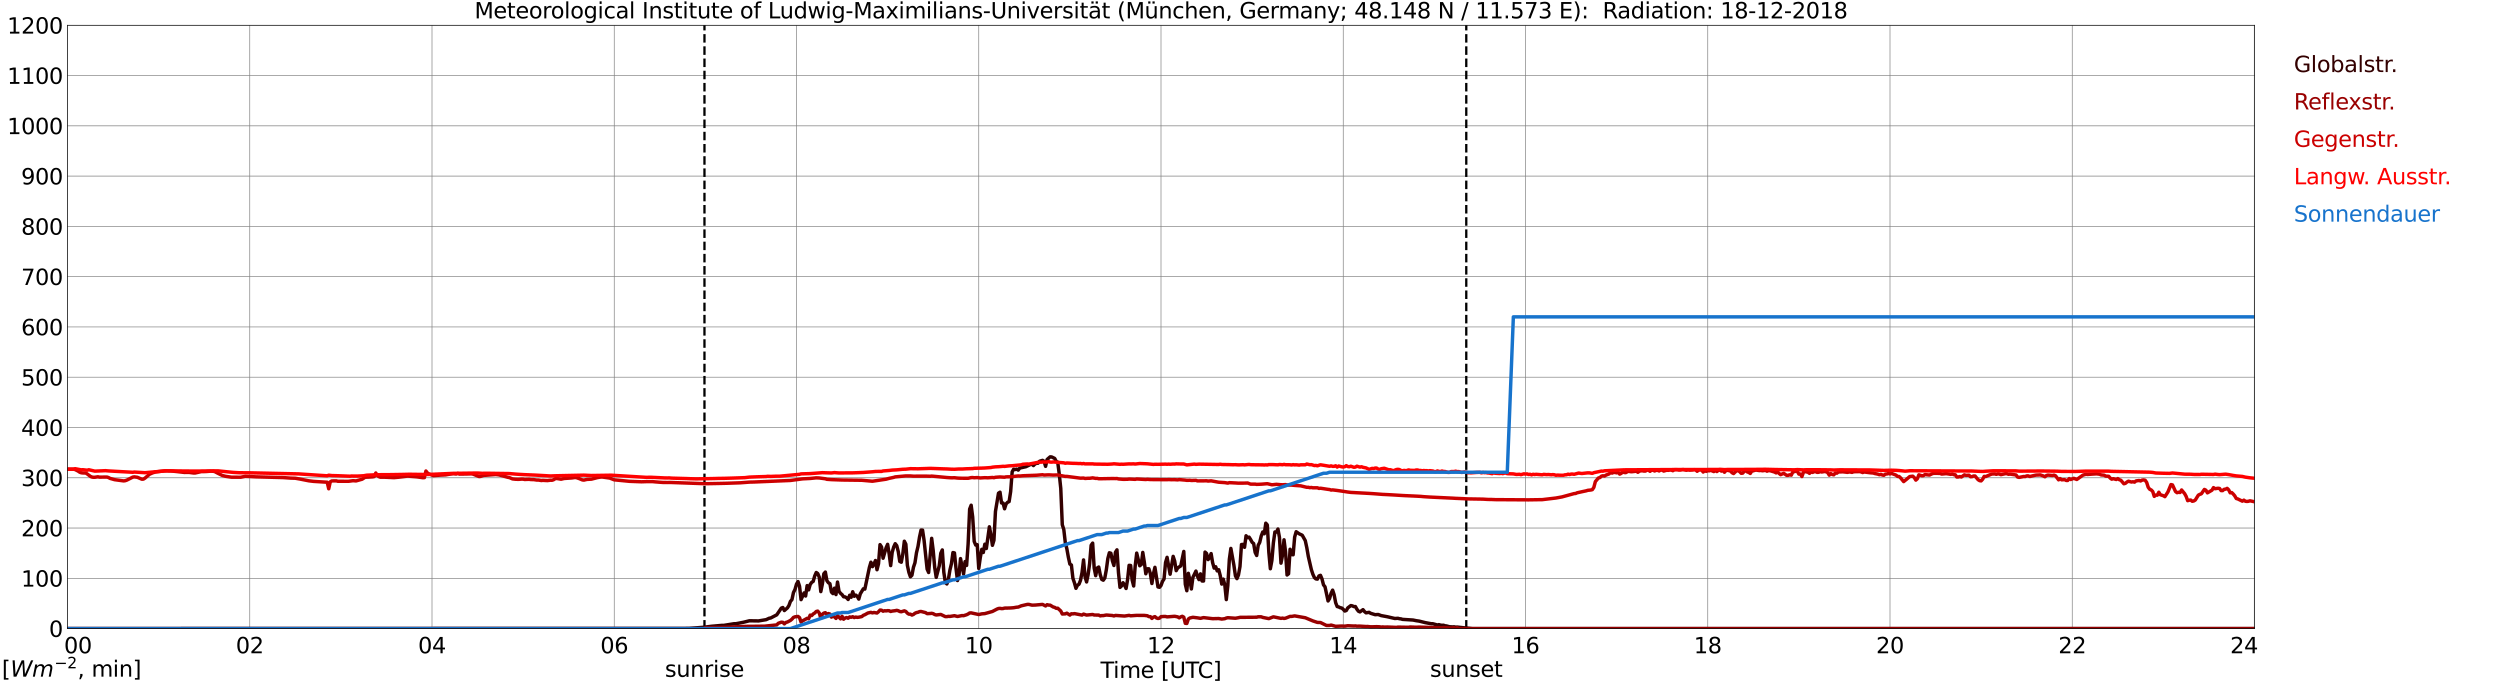 <?xml version="1.0" encoding="utf-8" standalone="no"?>
<!DOCTYPE svg PUBLIC "-//W3C//DTD SVG 1.1//EN"
  "http://www.w3.org/Graphics/SVG/1.1/DTD/svg11.dtd">
<svg xmlns:xlink="http://www.w3.org/1999/xlink" width="1085.4pt" height="296.64pt" viewBox="0 0 1085.4 296.64" xmlns="http://www.w3.org/2000/svg" version="1.1">
 <defs>
  <style type="text/css">*{stroke-linejoin: round; stroke-linecap: butt}</style>
 </defs>
 <g id="figure_1">
  <g id="patch_1">
   <path d="M 0 296.64 
L 1085.4 296.64 
L 1085.4 0 
L 0 0 
z
" style="fill: #ffffff"/>
  </g>
  <g id="axes_1">
   <g id="patch_2">
    <path d="M 29.306 272.909 
L 978.814 272.909 
L 978.814 10.976 
L 29.306 10.976 
z
" style="fill: #ffffff"/>
   </g>
   <g id="patch_3">
    <path d="M 978.814 272.909 
L 978.814 272.909 
L 978.814 10.976 
L 978.814 10.976 
z
" clip-path="url(#pab56c5ff04)" style="fill: #d3d3d3; opacity: 0.25; stroke: #d3d3d3; stroke-linejoin: miter"/>
   </g>
   <g id="matplotlib.axis_1">
    <g id="xtick_1">
     <g id="line2d_1">
      <path d="M 29.306 272.909 
L 29.306 10.976 
" clip-path="url(#pab56c5ff04)" style="fill: none; stroke: #808080; stroke-width: 0.3; stroke-linecap: square"/>
     </g>
     <g id="line2d_2"/>
     <g id="text_1">
      <!--    00 -->
      <g transform="translate(18.733 283.627) scale(0.095 -0.095)">
       <defs>
        <path id="DejaVuSans-20" transform="scale(0.016)"/>
        <path id="DejaVuSans-30" d="M 2034 4250 
Q 1547 4250 1301 3770 
Q 1056 3291 1056 2328 
Q 1056 1369 1301 889 
Q 1547 409 2034 409 
Q 2525 409 2770 889 
Q 3016 1369 3016 2328 
Q 3016 3291 2770 3770 
Q 2525 4250 2034 4250 
z
M 2034 4750 
Q 2819 4750 3233 4129 
Q 3647 3509 3647 2328 
Q 3647 1150 3233 529 
Q 2819 -91 2034 -91 
Q 1250 -91 836 529 
Q 422 1150 422 2328 
Q 422 3509 836 4129 
Q 1250 4750 2034 4750 
z
" transform="scale(0.016)"/>
       </defs>
       <use xlink:href="#DejaVuSans-20"/>
       <use xlink:href="#DejaVuSans-20" transform="translate(31.787 0)"/>
       <use xlink:href="#DejaVuSans-20" transform="translate(63.574 0)"/>
       <use xlink:href="#DejaVuSans-30" transform="translate(95.361 0)"/>
       <use xlink:href="#DejaVuSans-30" transform="translate(158.984 0)"/>
      </g>
     </g>
    </g>
    <g id="xtick_2">
     <g id="line2d_3">
      <path d="M 108.431 272.909 
L 108.431 10.976 
" clip-path="url(#pab56c5ff04)" style="fill: none; stroke: #808080; stroke-width: 0.3; stroke-linecap: square"/>
     </g>
     <g id="line2d_4"/>
     <g id="text_2">
      <!-- 02 -->
      <g transform="translate(102.387 283.627) scale(0.095 -0.095)">
       <defs>
        <path id="DejaVuSans-32" d="M 1228 531 
L 3431 531 
L 3431 0 
L 469 0 
L 469 531 
Q 828 903 1448 1529 
Q 2069 2156 2228 2338 
Q 2531 2678 2651 2914 
Q 2772 3150 2772 3378 
Q 2772 3750 2511 3984 
Q 2250 4219 1831 4219 
Q 1534 4219 1204 4116 
Q 875 4013 500 3803 
L 500 4441 
Q 881 4594 1212 4672 
Q 1544 4750 1819 4750 
Q 2544 4750 2975 4387 
Q 3406 4025 3406 3419 
Q 3406 3131 3298 2873 
Q 3191 2616 2906 2266 
Q 2828 2175 2409 1742 
Q 1991 1309 1228 531 
z
" transform="scale(0.016)"/>
       </defs>
       <use xlink:href="#DejaVuSans-30"/>
       <use xlink:href="#DejaVuSans-32" transform="translate(63.623 0)"/>
      </g>
     </g>
    </g>
    <g id="xtick_3">
     <g id="line2d_5">
      <path d="M 187.557 272.909 
L 187.557 10.976 
" clip-path="url(#pab56c5ff04)" style="fill: none; stroke: #808080; stroke-width: 0.3; stroke-linecap: square"/>
     </g>
     <g id="line2d_6"/>
     <g id="text_3">
      <!-- 04 -->
      <g transform="translate(181.513 283.627) scale(0.095 -0.095)">
       <defs>
        <path id="DejaVuSans-34" d="M 2419 4116 
L 825 1625 
L 2419 1625 
L 2419 4116 
z
M 2253 4666 
L 3047 4666 
L 3047 1625 
L 3713 1625 
L 3713 1100 
L 3047 1100 
L 3047 0 
L 2419 0 
L 2419 1100 
L 313 1100 
L 313 1709 
L 2253 4666 
z
" transform="scale(0.016)"/>
       </defs>
       <use xlink:href="#DejaVuSans-30"/>
       <use xlink:href="#DejaVuSans-34" transform="translate(63.623 0)"/>
      </g>
     </g>
    </g>
    <g id="xtick_4">
     <g id="line2d_7">
      <path d="M 266.683 272.909 
L 266.683 10.976 
" clip-path="url(#pab56c5ff04)" style="fill: none; stroke: #808080; stroke-width: 0.3; stroke-linecap: square"/>
     </g>
     <g id="line2d_8"/>
     <g id="text_4">
      <!-- 06 -->
      <g transform="translate(260.638 283.627) scale(0.095 -0.095)">
       <defs>
        <path id="DejaVuSans-36" d="M 2113 2584 
Q 1688 2584 1439 2293 
Q 1191 2003 1191 1497 
Q 1191 994 1439 701 
Q 1688 409 2113 409 
Q 2538 409 2786 701 
Q 3034 994 3034 1497 
Q 3034 2003 2786 2293 
Q 2538 2584 2113 2584 
z
M 3366 4563 
L 3366 3988 
Q 3128 4100 2886 4159 
Q 2644 4219 2406 4219 
Q 1781 4219 1451 3797 
Q 1122 3375 1075 2522 
Q 1259 2794 1537 2939 
Q 1816 3084 2150 3084 
Q 2853 3084 3261 2657 
Q 3669 2231 3669 1497 
Q 3669 778 3244 343 
Q 2819 -91 2113 -91 
Q 1303 -91 875 529 
Q 447 1150 447 2328 
Q 447 3434 972 4092 
Q 1497 4750 2381 4750 
Q 2619 4750 2861 4703 
Q 3103 4656 3366 4563 
z
" transform="scale(0.016)"/>
       </defs>
       <use xlink:href="#DejaVuSans-30"/>
       <use xlink:href="#DejaVuSans-36" transform="translate(63.623 0)"/>
      </g>
     </g>
    </g>
    <g id="xtick_5">
     <g id="line2d_9">
      <path d="M 345.808 272.909 
L 345.808 10.976 
" clip-path="url(#pab56c5ff04)" style="fill: none; stroke: #808080; stroke-width: 0.3; stroke-linecap: square"/>
     </g>
     <g id="line2d_10"/>
     <g id="text_5">
      <!-- 08 -->
      <g transform="translate(339.764 283.627) scale(0.095 -0.095)">
       <defs>
        <path id="DejaVuSans-38" d="M 2034 2216 
Q 1584 2216 1326 1975 
Q 1069 1734 1069 1313 
Q 1069 891 1326 650 
Q 1584 409 2034 409 
Q 2484 409 2743 651 
Q 3003 894 3003 1313 
Q 3003 1734 2745 1975 
Q 2488 2216 2034 2216 
z
M 1403 2484 
Q 997 2584 770 2862 
Q 544 3141 544 3541 
Q 544 4100 942 4425 
Q 1341 4750 2034 4750 
Q 2731 4750 3128 4425 
Q 3525 4100 3525 3541 
Q 3525 3141 3298 2862 
Q 3072 2584 2669 2484 
Q 3125 2378 3379 2068 
Q 3634 1759 3634 1313 
Q 3634 634 3220 271 
Q 2806 -91 2034 -91 
Q 1263 -91 848 271 
Q 434 634 434 1313 
Q 434 1759 690 2068 
Q 947 2378 1403 2484 
z
M 1172 3481 
Q 1172 3119 1398 2916 
Q 1625 2713 2034 2713 
Q 2441 2713 2670 2916 
Q 2900 3119 2900 3481 
Q 2900 3844 2670 4047 
Q 2441 4250 2034 4250 
Q 1625 4250 1398 4047 
Q 1172 3844 1172 3481 
z
" transform="scale(0.016)"/>
       </defs>
       <use xlink:href="#DejaVuSans-30"/>
       <use xlink:href="#DejaVuSans-38" transform="translate(63.623 0)"/>
      </g>
     </g>
    </g>
    <g id="xtick_6">
     <g id="line2d_11">
      <path d="M 424.934 272.909 
L 424.934 10.976 
" clip-path="url(#pab56c5ff04)" style="fill: none; stroke: #808080; stroke-width: 0.3; stroke-linecap: square"/>
     </g>
     <g id="line2d_12"/>
     <g id="text_6">
      <!-- 10 -->
      <g transform="translate(418.89 283.627) scale(0.095 -0.095)">
       <defs>
        <path id="DejaVuSans-31" d="M 794 531 
L 1825 531 
L 1825 4091 
L 703 3866 
L 703 4441 
L 1819 4666 
L 2450 4666 
L 2450 531 
L 3481 531 
L 3481 0 
L 794 0 
L 794 531 
z
" transform="scale(0.016)"/>
       </defs>
       <use xlink:href="#DejaVuSans-31"/>
       <use xlink:href="#DejaVuSans-30" transform="translate(63.623 0)"/>
      </g>
     </g>
    </g>
    <g id="xtick_7">
     <g id="line2d_13">
      <path d="M 504.06 272.909 
L 504.06 10.976 
" clip-path="url(#pab56c5ff04)" style="fill: none; stroke: #808080; stroke-width: 0.3; stroke-linecap: square"/>
     </g>
     <g id="line2d_14"/>
     <g id="text_7">
      <!-- 12 -->
      <g transform="translate(498.015 283.627) scale(0.095 -0.095)">
       <use xlink:href="#DejaVuSans-31"/>
       <use xlink:href="#DejaVuSans-32" transform="translate(63.623 0)"/>
      </g>
     </g>
    </g>
    <g id="xtick_8">
     <g id="line2d_15">
      <path d="M 583.185 272.909 
L 583.185 10.976 
" clip-path="url(#pab56c5ff04)" style="fill: none; stroke: #808080; stroke-width: 0.3; stroke-linecap: square"/>
     </g>
     <g id="line2d_16"/>
     <g id="text_8">
      <!-- 14 -->
      <g transform="translate(577.141 283.627) scale(0.095 -0.095)">
       <use xlink:href="#DejaVuSans-31"/>
       <use xlink:href="#DejaVuSans-34" transform="translate(63.623 0)"/>
      </g>
     </g>
    </g>
    <g id="xtick_9">
     <g id="line2d_17">
      <path d="M 662.311 272.909 
L 662.311 10.976 
" clip-path="url(#pab56c5ff04)" style="fill: none; stroke: #808080; stroke-width: 0.3; stroke-linecap: square"/>
     </g>
     <g id="line2d_18"/>
     <g id="text_9">
      <!-- 16 -->
      <g transform="translate(656.267 283.627) scale(0.095 -0.095)">
       <use xlink:href="#DejaVuSans-31"/>
       <use xlink:href="#DejaVuSans-36" transform="translate(63.623 0)"/>
      </g>
     </g>
    </g>
    <g id="xtick_10">
     <g id="line2d_19">
      <path d="M 741.437 272.909 
L 741.437 10.976 
" clip-path="url(#pab56c5ff04)" style="fill: none; stroke: #808080; stroke-width: 0.3; stroke-linecap: square"/>
     </g>
     <g id="line2d_20"/>
     <g id="text_10">
      <!-- 18 -->
      <g transform="translate(735.392 283.627) scale(0.095 -0.095)">
       <use xlink:href="#DejaVuSans-31"/>
       <use xlink:href="#DejaVuSans-38" transform="translate(63.623 0)"/>
      </g>
     </g>
    </g>
    <g id="xtick_11">
     <g id="line2d_21">
      <path d="M 820.562 272.909 
L 820.562 10.976 
" clip-path="url(#pab56c5ff04)" style="fill: none; stroke: #808080; stroke-width: 0.3; stroke-linecap: square"/>
     </g>
     <g id="line2d_22"/>
     <g id="text_11">
      <!-- 20 -->
      <g transform="translate(814.518 283.627) scale(0.095 -0.095)">
       <use xlink:href="#DejaVuSans-32"/>
       <use xlink:href="#DejaVuSans-30" transform="translate(63.623 0)"/>
      </g>
     </g>
    </g>
    <g id="xtick_12">
     <g id="line2d_23">
      <path d="M 899.688 272.909 
L 899.688 10.976 
" clip-path="url(#pab56c5ff04)" style="fill: none; stroke: #808080; stroke-width: 0.3; stroke-linecap: square"/>
     </g>
     <g id="line2d_24"/>
     <g id="text_12">
      <!-- 22 -->
      <g transform="translate(893.644 283.627) scale(0.095 -0.095)">
       <use xlink:href="#DejaVuSans-32"/>
       <use xlink:href="#DejaVuSans-32" transform="translate(63.623 0)"/>
      </g>
     </g>
    </g>
    <g id="xtick_13">
     <g id="line2d_25">
      <path d="M 978.814 272.909 
L 978.814 10.976 
" clip-path="url(#pab56c5ff04)" style="fill: none; stroke: #808080; stroke-width: 0.3; stroke-linecap: square"/>
     </g>
     <g id="line2d_26"/>
     <g id="text_13">
      <!-- 24    -->
      <g transform="translate(968.241 283.627) scale(0.095 -0.095)">
       <use xlink:href="#DejaVuSans-32"/>
       <use xlink:href="#DejaVuSans-34" transform="translate(63.623 0)"/>
       <use xlink:href="#DejaVuSans-20" transform="translate(127.246 0)"/>
       <use xlink:href="#DejaVuSans-20" transform="translate(159.033 0)"/>
       <use xlink:href="#DejaVuSans-20" transform="translate(190.82 0)"/>
      </g>
     </g>
    </g>
    <g id="text_14">
     <!-- Time [UTC] -->
     <g transform="translate(477.806 294.322) scale(0.095 -0.095)">
      <defs>
       <path id="DejaVuSans-54" d="M -19 4666 
L 3928 4666 
L 3928 4134 
L 2272 4134 
L 2272 0 
L 1638 0 
L 1638 4134 
L -19 4134 
L -19 4666 
z
" transform="scale(0.016)"/>
       <path id="DejaVuSans-69" d="M 603 3500 
L 1178 3500 
L 1178 0 
L 603 0 
L 603 3500 
z
M 603 4863 
L 1178 4863 
L 1178 4134 
L 603 4134 
L 603 4863 
z
" transform="scale(0.016)"/>
       <path id="DejaVuSans-6d" d="M 3328 2828 
Q 3544 3216 3844 3400 
Q 4144 3584 4550 3584 
Q 5097 3584 5394 3201 
Q 5691 2819 5691 2113 
L 5691 0 
L 5113 0 
L 5113 2094 
Q 5113 2597 4934 2840 
Q 4756 3084 4391 3084 
Q 3944 3084 3684 2787 
Q 3425 2491 3425 1978 
L 3425 0 
L 2847 0 
L 2847 2094 
Q 2847 2600 2669 2842 
Q 2491 3084 2119 3084 
Q 1678 3084 1418 2786 
Q 1159 2488 1159 1978 
L 1159 0 
L 581 0 
L 581 3500 
L 1159 3500 
L 1159 2956 
Q 1356 3278 1631 3431 
Q 1906 3584 2284 3584 
Q 2666 3584 2933 3390 
Q 3200 3197 3328 2828 
z
" transform="scale(0.016)"/>
       <path id="DejaVuSans-65" d="M 3597 1894 
L 3597 1613 
L 953 1613 
Q 991 1019 1311 708 
Q 1631 397 2203 397 
Q 2534 397 2845 478 
Q 3156 559 3463 722 
L 3463 178 
Q 3153 47 2828 -22 
Q 2503 -91 2169 -91 
Q 1331 -91 842 396 
Q 353 884 353 1716 
Q 353 2575 817 3079 
Q 1281 3584 2069 3584 
Q 2775 3584 3186 3129 
Q 3597 2675 3597 1894 
z
M 3022 2063 
Q 3016 2534 2758 2815 
Q 2500 3097 2075 3097 
Q 1594 3097 1305 2825 
Q 1016 2553 972 2059 
L 3022 2063 
z
" transform="scale(0.016)"/>
       <path id="DejaVuSans-5b" d="M 550 4863 
L 1875 4863 
L 1875 4416 
L 1125 4416 
L 1125 -397 
L 1875 -397 
L 1875 -844 
L 550 -844 
L 550 4863 
z
" transform="scale(0.016)"/>
       <path id="DejaVuSans-55" d="M 556 4666 
L 1191 4666 
L 1191 1831 
Q 1191 1081 1462 751 
Q 1734 422 2344 422 
Q 2950 422 3222 751 
Q 3494 1081 3494 1831 
L 3494 4666 
L 4128 4666 
L 4128 1753 
Q 4128 841 3676 375 
Q 3225 -91 2344 -91 
Q 1459 -91 1007 375 
Q 556 841 556 1753 
L 556 4666 
z
" transform="scale(0.016)"/>
       <path id="DejaVuSans-43" d="M 4122 4306 
L 4122 3641 
Q 3803 3938 3442 4084 
Q 3081 4231 2675 4231 
Q 1875 4231 1450 3742 
Q 1025 3253 1025 2328 
Q 1025 1406 1450 917 
Q 1875 428 2675 428 
Q 3081 428 3442 575 
Q 3803 722 4122 1019 
L 4122 359 
Q 3791 134 3420 21 
Q 3050 -91 2638 -91 
Q 1578 -91 968 557 
Q 359 1206 359 2328 
Q 359 3453 968 4101 
Q 1578 4750 2638 4750 
Q 3056 4750 3426 4639 
Q 3797 4528 4122 4306 
z
" transform="scale(0.016)"/>
       <path id="DejaVuSans-5d" d="M 1947 4863 
L 1947 -844 
L 622 -844 
L 622 -397 
L 1369 -397 
L 1369 4416 
L 622 4416 
L 622 4863 
L 1947 4863 
z
" transform="scale(0.016)"/>
      </defs>
      <use xlink:href="#DejaVuSans-54"/>
      <use xlink:href="#DejaVuSans-69" transform="translate(57.959 0)"/>
      <use xlink:href="#DejaVuSans-6d" transform="translate(85.742 0)"/>
      <use xlink:href="#DejaVuSans-65" transform="translate(183.154 0)"/>
      <use xlink:href="#DejaVuSans-20" transform="translate(244.678 0)"/>
      <use xlink:href="#DejaVuSans-5b" transform="translate(276.465 0)"/>
      <use xlink:href="#DejaVuSans-55" transform="translate(315.479 0)"/>
      <use xlink:href="#DejaVuSans-54" transform="translate(388.672 0)"/>
      <use xlink:href="#DejaVuSans-43" transform="translate(443.881 0)"/>
      <use xlink:href="#DejaVuSans-5d" transform="translate(513.705 0)"/>
     </g>
    </g>
   </g>
   <g id="matplotlib.axis_2">
    <g id="ytick_1">
     <g id="line2d_27">
      <path d="M 29.306 272.909 
L 978.814 272.909 
" clip-path="url(#pab56c5ff04)" style="fill: none; stroke: #808080; stroke-width: 0.3; stroke-linecap: square"/>
     </g>
     <g id="line2d_28"/>
     <g id="text_15">
      <!-- 0 -->
      <g transform="translate(21.261 276.518) scale(0.095 -0.095)">
       <use xlink:href="#DejaVuSans-30"/>
      </g>
     </g>
    </g>
    <g id="ytick_2">
     <g id="line2d_29">
      <path d="M 29.306 251.081 
L 978.814 251.081 
" clip-path="url(#pab56c5ff04)" style="fill: none; stroke: #808080; stroke-width: 0.3; stroke-linecap: square"/>
     </g>
     <g id="line2d_30"/>
     <g id="text_16">
      <!-- 100 -->
      <g transform="translate(9.173 254.69) scale(0.095 -0.095)">
       <use xlink:href="#DejaVuSans-31"/>
       <use xlink:href="#DejaVuSans-30" transform="translate(63.623 0)"/>
       <use xlink:href="#DejaVuSans-30" transform="translate(127.246 0)"/>
      </g>
     </g>
    </g>
    <g id="ytick_3">
     <g id="line2d_31">
      <path d="M 29.306 229.253 
L 978.814 229.253 
" clip-path="url(#pab56c5ff04)" style="fill: none; stroke: #808080; stroke-width: 0.3; stroke-linecap: square"/>
     </g>
     <g id="line2d_32"/>
     <g id="text_17">
      <!-- 200 -->
      <g transform="translate(9.173 232.863) scale(0.095 -0.095)">
       <use xlink:href="#DejaVuSans-32"/>
       <use xlink:href="#DejaVuSans-30" transform="translate(63.623 0)"/>
       <use xlink:href="#DejaVuSans-30" transform="translate(127.246 0)"/>
      </g>
     </g>
    </g>
    <g id="ytick_4">
     <g id="line2d_33">
      <path d="M 29.306 207.426 
L 978.814 207.426 
" clip-path="url(#pab56c5ff04)" style="fill: none; stroke: #808080; stroke-width: 0.3; stroke-linecap: square"/>
     </g>
     <g id="line2d_34"/>
     <g id="text_18">
      <!-- 300 -->
      <g transform="translate(9.173 211.035) scale(0.095 -0.095)">
       <defs>
        <path id="DejaVuSans-33" d="M 2597 2516 
Q 3050 2419 3304 2112 
Q 3559 1806 3559 1356 
Q 3559 666 3084 287 
Q 2609 -91 1734 -91 
Q 1441 -91 1130 -33 
Q 819 25 488 141 
L 488 750 
Q 750 597 1062 519 
Q 1375 441 1716 441 
Q 2309 441 2620 675 
Q 2931 909 2931 1356 
Q 2931 1769 2642 2001 
Q 2353 2234 1838 2234 
L 1294 2234 
L 1294 2753 
L 1863 2753 
Q 2328 2753 2575 2939 
Q 2822 3125 2822 3475 
Q 2822 3834 2567 4026 
Q 2313 4219 1838 4219 
Q 1578 4219 1281 4162 
Q 984 4106 628 3988 
L 628 4550 
Q 988 4650 1302 4700 
Q 1616 4750 1894 4750 
Q 2613 4750 3031 4423 
Q 3450 4097 3450 3541 
Q 3450 3153 3228 2886 
Q 3006 2619 2597 2516 
z
" transform="scale(0.016)"/>
       </defs>
       <use xlink:href="#DejaVuSans-33"/>
       <use xlink:href="#DejaVuSans-30" transform="translate(63.623 0)"/>
       <use xlink:href="#DejaVuSans-30" transform="translate(127.246 0)"/>
      </g>
     </g>
    </g>
    <g id="ytick_5">
     <g id="line2d_35">
      <path d="M 29.306 185.598 
L 978.814 185.598 
" clip-path="url(#pab56c5ff04)" style="fill: none; stroke: #808080; stroke-width: 0.3; stroke-linecap: square"/>
     </g>
     <g id="line2d_36"/>
     <g id="text_19">
      <!-- 400 -->
      <g transform="translate(9.173 189.207) scale(0.095 -0.095)">
       <use xlink:href="#DejaVuSans-34"/>
       <use xlink:href="#DejaVuSans-30" transform="translate(63.623 0)"/>
       <use xlink:href="#DejaVuSans-30" transform="translate(127.246 0)"/>
      </g>
     </g>
    </g>
    <g id="ytick_6">
     <g id="line2d_37">
      <path d="M 29.306 163.77 
L 978.814 163.77 
" clip-path="url(#pab56c5ff04)" style="fill: none; stroke: #808080; stroke-width: 0.3; stroke-linecap: square"/>
     </g>
     <g id="line2d_38"/>
     <g id="text_20">
      <!-- 500 -->
      <g transform="translate(9.173 167.379) scale(0.095 -0.095)">
       <defs>
        <path id="DejaVuSans-35" d="M 691 4666 
L 3169 4666 
L 3169 4134 
L 1269 4134 
L 1269 2991 
Q 1406 3038 1543 3061 
Q 1681 3084 1819 3084 
Q 2600 3084 3056 2656 
Q 3513 2228 3513 1497 
Q 3513 744 3044 326 
Q 2575 -91 1722 -91 
Q 1428 -91 1123 -41 
Q 819 9 494 109 
L 494 744 
Q 775 591 1075 516 
Q 1375 441 1709 441 
Q 2250 441 2565 725 
Q 2881 1009 2881 1497 
Q 2881 1984 2565 2268 
Q 2250 2553 1709 2553 
Q 1456 2553 1204 2497 
Q 953 2441 691 2322 
L 691 4666 
z
" transform="scale(0.016)"/>
       </defs>
       <use xlink:href="#DejaVuSans-35"/>
       <use xlink:href="#DejaVuSans-30" transform="translate(63.623 0)"/>
       <use xlink:href="#DejaVuSans-30" transform="translate(127.246 0)"/>
      </g>
     </g>
    </g>
    <g id="ytick_7">
     <g id="line2d_39">
      <path d="M 29.306 141.942 
L 978.814 141.942 
" clip-path="url(#pab56c5ff04)" style="fill: none; stroke: #808080; stroke-width: 0.3; stroke-linecap: square"/>
     </g>
     <g id="line2d_40"/>
     <g id="text_21">
      <!-- 600 -->
      <g transform="translate(9.173 145.551) scale(0.095 -0.095)">
       <use xlink:href="#DejaVuSans-36"/>
       <use xlink:href="#DejaVuSans-30" transform="translate(63.623 0)"/>
       <use xlink:href="#DejaVuSans-30" transform="translate(127.246 0)"/>
      </g>
     </g>
    </g>
    <g id="ytick_8">
     <g id="line2d_41">
      <path d="M 29.306 120.114 
L 978.814 120.114 
" clip-path="url(#pab56c5ff04)" style="fill: none; stroke: #808080; stroke-width: 0.3; stroke-linecap: square"/>
     </g>
     <g id="line2d_42"/>
     <g id="text_22">
      <!-- 700 -->
      <g transform="translate(9.173 123.724) scale(0.095 -0.095)">
       <defs>
        <path id="DejaVuSans-37" d="M 525 4666 
L 3525 4666 
L 3525 4397 
L 1831 0 
L 1172 0 
L 2766 4134 
L 525 4134 
L 525 4666 
z
" transform="scale(0.016)"/>
       </defs>
       <use xlink:href="#DejaVuSans-37"/>
       <use xlink:href="#DejaVuSans-30" transform="translate(63.623 0)"/>
       <use xlink:href="#DejaVuSans-30" transform="translate(127.246 0)"/>
      </g>
     </g>
    </g>
    <g id="ytick_9">
     <g id="line2d_43">
      <path d="M 29.306 98.287 
L 978.814 98.287 
" clip-path="url(#pab56c5ff04)" style="fill: none; stroke: #808080; stroke-width: 0.3; stroke-linecap: square"/>
     </g>
     <g id="line2d_44"/>
     <g id="text_23">
      <!-- 800 -->
      <g transform="translate(9.173 101.896) scale(0.095 -0.095)">
       <use xlink:href="#DejaVuSans-38"/>
       <use xlink:href="#DejaVuSans-30" transform="translate(63.623 0)"/>
       <use xlink:href="#DejaVuSans-30" transform="translate(127.246 0)"/>
      </g>
     </g>
    </g>
    <g id="ytick_10">
     <g id="line2d_45">
      <path d="M 29.306 76.459 
L 978.814 76.459 
" clip-path="url(#pab56c5ff04)" style="fill: none; stroke: #808080; stroke-width: 0.3; stroke-linecap: square"/>
     </g>
     <g id="line2d_46"/>
     <g id="text_24">
      <!-- 900 -->
      <g transform="translate(9.173 80.068) scale(0.095 -0.095)">
       <defs>
        <path id="DejaVuSans-39" d="M 703 97 
L 703 672 
Q 941 559 1184 500 
Q 1428 441 1663 441 
Q 2288 441 2617 861 
Q 2947 1281 2994 2138 
Q 2813 1869 2534 1725 
Q 2256 1581 1919 1581 
Q 1219 1581 811 2004 
Q 403 2428 403 3163 
Q 403 3881 828 4315 
Q 1253 4750 1959 4750 
Q 2769 4750 3195 4129 
Q 3622 3509 3622 2328 
Q 3622 1225 3098 567 
Q 2575 -91 1691 -91 
Q 1453 -91 1209 -44 
Q 966 3 703 97 
z
M 1959 2075 
Q 2384 2075 2632 2365 
Q 2881 2656 2881 3163 
Q 2881 3666 2632 3958 
Q 2384 4250 1959 4250 
Q 1534 4250 1286 3958 
Q 1038 3666 1038 3163 
Q 1038 2656 1286 2365 
Q 1534 2075 1959 2075 
z
" transform="scale(0.016)"/>
       </defs>
       <use xlink:href="#DejaVuSans-39"/>
       <use xlink:href="#DejaVuSans-30" transform="translate(63.623 0)"/>
       <use xlink:href="#DejaVuSans-30" transform="translate(127.246 0)"/>
      </g>
     </g>
    </g>
    <g id="ytick_11">
     <g id="line2d_47">
      <path d="M 29.306 54.631 
L 978.814 54.631 
" clip-path="url(#pab56c5ff04)" style="fill: none; stroke: #808080; stroke-width: 0.3; stroke-linecap: square"/>
     </g>
     <g id="line2d_48"/>
     <g id="text_25">
      <!-- 1000 -->
      <g transform="translate(3.128 58.24) scale(0.095 -0.095)">
       <use xlink:href="#DejaVuSans-31"/>
       <use xlink:href="#DejaVuSans-30" transform="translate(63.623 0)"/>
       <use xlink:href="#DejaVuSans-30" transform="translate(127.246 0)"/>
       <use xlink:href="#DejaVuSans-30" transform="translate(190.869 0)"/>
      </g>
     </g>
    </g>
    <g id="ytick_12">
     <g id="line2d_49">
      <path d="M 29.306 32.803 
L 978.814 32.803 
" clip-path="url(#pab56c5ff04)" style="fill: none; stroke: #808080; stroke-width: 0.3; stroke-linecap: square"/>
     </g>
     <g id="line2d_50"/>
     <g id="text_26">
      <!-- 1100 -->
      <g transform="translate(3.128 36.413) scale(0.095 -0.095)">
       <use xlink:href="#DejaVuSans-31"/>
       <use xlink:href="#DejaVuSans-31" transform="translate(63.623 0)"/>
       <use xlink:href="#DejaVuSans-30" transform="translate(127.246 0)"/>
       <use xlink:href="#DejaVuSans-30" transform="translate(190.869 0)"/>
      </g>
     </g>
    </g>
    <g id="ytick_13">
     <g id="line2d_51">
      <path d="M 29.306 10.976 
L 978.814 10.976 
" clip-path="url(#pab56c5ff04)" style="fill: none; stroke: #808080; stroke-width: 0.3; stroke-linecap: square"/>
     </g>
     <g id="line2d_52"/>
     <g id="text_27">
      <!-- 1200 -->
      <g transform="translate(3.128 14.585) scale(0.095 -0.095)">
       <use xlink:href="#DejaVuSans-31"/>
       <use xlink:href="#DejaVuSans-32" transform="translate(63.623 0)"/>
       <use xlink:href="#DejaVuSans-30" transform="translate(127.246 0)"/>
       <use xlink:href="#DejaVuSans-30" transform="translate(190.869 0)"/>
      </g>
     </g>
    </g>
   </g>
   <g id="line2d_53">
    <path d="M 305.85 272.909 
L 305.85 10.976 
" clip-path="url(#pab56c5ff04)" style="fill: none; stroke-dasharray: 3.7,1.6; stroke-dashoffset: 0; stroke: #000000"/>
   </g>
   <g id="line2d_54">
    <path d="M 636.595 272.909 
L 636.595 10.976 
" clip-path="url(#pab56c5ff04)" style="fill: none; stroke-dasharray: 3.7,1.6; stroke-dashoffset: 0; stroke: #000000"/>
   </g>
   <g id="line2d_55">
    <path d="M 29.306 272.909 
L 298.992 272.837 
L 305.586 272.328 
L 308.883 271.907 
L 313.499 271.505 
L 314.158 271.525 
L 318.774 270.785 
L 319.433 270.807 
L 322.73 270.172 
L 325.368 269.517 
L 329.324 269.58 
L 332.621 269.03 
L 333.94 268.417 
L 334.599 268.31 
L 337.236 266.937 
L 339.215 264.016 
L 339.874 263.763 
L 340.533 265.075 
L 341.852 263.933 
L 342.512 262.916 
L 343.171 261.098 
L 343.83 260.336 
L 344.49 257.25 
L 345.149 255.938 
L 345.808 253.611 
L 346.468 252.489 
L 347.127 254.521 
L 347.787 260.336 
L 349.105 257.418 
L 349.765 258.771 
L 350.424 254.246 
L 351.083 256.106 
L 351.743 253.779 
L 352.402 252.849 
L 353.062 252.406 
L 353.721 250.057 
L 354.38 248.556 
L 355.04 249.02 
L 355.699 250.607 
L 356.359 256.846 
L 357.018 253.652 
L 357.677 249.106 
L 358.337 248.366 
L 358.996 252.087 
L 359.655 252.998 
L 360.315 253.421 
L 360.974 257.057 
L 361.634 257.714 
L 362.293 255.366 
L 362.952 258.138 
L 363.612 252.701 
L 364.271 256.741 
L 364.93 257.608 
L 365.59 258.158 
L 366.249 259.09 
L 366.909 259.153 
L 367.568 259.533 
L 368.227 260.273 
L 368.887 258.433 
L 369.546 259.301 
L 370.206 256.911 
L 370.865 258.878 
L 371.524 258.369 
L 372.184 258.898 
L 372.843 260.105 
L 373.502 257.819 
L 374.821 255.641 
L 375.481 255.767 
L 377.459 246.336 
L 378.118 244.092 
L 378.777 246.017 
L 379.437 244.897 
L 380.096 243.352 
L 380.756 247.351 
L 381.415 244.749 
L 382.074 236.456 
L 382.734 237.474 
L 383.393 242.359 
L 384.712 237.812 
L 385.371 236.33 
L 386.031 240.475 
L 386.69 245.552 
L 387.349 239.82 
L 388.009 237.493 
L 388.668 236.055 
L 389.328 236.902 
L 389.987 239.46 
L 390.646 243.753 
L 391.306 244.092 
L 391.965 240.475 
L 392.624 234.977 
L 393.284 236.267 
L 393.943 245.447 
L 394.603 248.514 
L 395.262 250.417 
L 395.921 249.76 
L 396.581 246.292 
L 397.24 244.325 
L 397.899 239.99 
L 398.559 237.24 
L 399.218 233.178 
L 399.878 230.133 
L 400.537 230.155 
L 401.196 234.597 
L 402.515 247.076 
L 403.175 248.556 
L 404.493 233.728 
L 405.153 238.973 
L 405.812 246.419 
L 406.471 250.671 
L 407.79 245.659 
L 408.45 240.202 
L 409.109 238.764 
L 409.768 248.47 
L 410.428 252.849 
L 411.087 253.526 
L 411.746 251.559 
L 412.406 247.541 
L 413.065 244.771 
L 413.725 239.905 
L 414.384 240.054 
L 415.043 246.611 
L 415.703 252.046 
L 416.362 249.719 
L 417.022 242.527 
L 418.34 249.21 
L 419 243.817 
L 419.659 245.489 
L 420.318 236.181 
L 420.978 221.037 
L 421.637 219.346 
L 422.297 224.445 
L 422.956 235.062 
L 423.615 236.649 
L 424.275 236.478 
L 424.934 246.801 
L 425.593 242.125 
L 426.253 238.489 
L 426.912 239.862 
L 427.572 236.267 
L 428.231 238.128 
L 429.55 228.716 
L 430.209 232.163 
L 430.869 236.753 
L 431.528 234.575 
L 432.187 222.033 
L 433.506 214.122 
L 434.165 213.699 
L 434.825 218.374 
L 435.484 218.394 
L 436.144 220.891 
L 436.803 218.776 
L 437.462 218.077 
L 438.122 217.761 
L 438.781 213.424 
L 439.44 204.859 
L 440.1 203.695 
L 440.759 203.844 
L 441.419 203.673 
L 442.078 204.097 
L 442.737 203.208 
L 445.375 202.637 
L 447.353 201.685 
L 448.012 201.536 
L 448.672 202.13 
L 449.331 201.453 
L 449.991 201.157 
L 450.65 201.115 
L 451.309 200.268 
L 452.628 199.867 
L 453.287 200.29 
L 453.947 202.468 
L 454.606 199.485 
L 455.925 198.343 
L 456.584 198.387 
L 457.903 199.02 
L 458.563 200.31 
L 459.222 200.67 
L 459.881 205.788 
L 460.541 212.049 
L 461.2 227.828 
L 461.859 229.902 
L 462.519 235.653 
L 463.178 238.233 
L 463.838 241.913 
L 464.497 244.897 
L 465.156 245.299 
L 465.816 251.094 
L 466.475 253.019 
L 467.134 255.429 
L 467.794 254.098 
L 468.453 253.652 
L 469.113 251.961 
L 469.772 248.577 
L 470.431 243.099 
L 471.091 250.459 
L 471.75 252.659 
L 472.409 249.485 
L 473.069 244.686 
L 473.728 236.731 
L 474.388 235.802 
L 475.047 246.589 
L 475.706 249.931 
L 476.366 246.611 
L 477.025 246.187 
L 477.685 249.529 
L 478.344 251.559 
L 479.003 251.897 
L 479.663 250.946 
L 480.322 247.37 
L 480.981 242.507 
L 481.641 239.99 
L 482.3 240.202 
L 482.96 243.478 
L 483.619 245.511 
L 484.278 239.798 
L 484.938 238.72 
L 485.597 248.66 
L 486.256 255.027 
L 486.916 254.414 
L 487.575 252.998 
L 488.235 254.013 
L 488.894 255.492 
L 489.553 251.622 
L 490.213 245.447 
L 490.872 245.511 
L 491.532 251.793 
L 492.191 254.414 
L 492.85 245.805 
L 493.51 240.137 
L 494.828 245.637 
L 495.488 245.109 
L 496.147 239.842 
L 496.807 244.009 
L 497.466 249.106 
L 498.125 246.949 
L 498.785 246.949 
L 499.444 249.02 
L 500.103 253.336 
L 500.763 249.147 
L 501.422 246.314 
L 502.741 254.816 
L 503.4 254.986 
L 504.06 254.202 
L 504.719 252.384 
L 505.379 251.369 
L 506.038 244.221 
L 506.697 241.977 
L 508.016 249.296 
L 509.335 241.555 
L 509.994 243.585 
L 510.654 247.752 
L 511.313 246.545 
L 512.632 245.7 
L 513.95 239.418 
L 514.61 253.652 
L 515.269 256.466 
L 515.929 248.916 
L 516.588 251.793 
L 517.247 255.704 
L 517.907 250.671 
L 519.226 247.942 
L 519.885 250.184 
L 520.544 251.644 
L 521.204 249.147 
L 521.863 252.236 
L 522.522 252.258 
L 523.182 239.693 
L 523.841 240.285 
L 524.501 242.95 
L 525.16 242.105 
L 525.819 240.348 
L 526.479 244.325 
L 527.138 246.652 
L 527.797 246.061 
L 528.457 247.857 
L 529.116 247.351 
L 529.776 249.887 
L 530.435 253.589 
L 531.094 251.432 
L 531.754 253.886 
L 532.413 260.316 
L 533.073 254.183 
L 533.732 242.845 
L 534.391 238.107 
L 535.71 245.404 
L 536.369 249.994 
L 537.029 251.221 
L 537.688 249.634 
L 538.348 245.976 
L 539.007 236.415 
L 539.666 236.352 
L 540.326 237.62 
L 540.985 232.608 
L 541.644 233.433 
L 542.304 233.2 
L 542.963 234.215 
L 543.623 235.441 
L 544.282 235.992 
L 544.941 239.842 
L 545.601 241.173 
L 546.26 236.731 
L 546.919 235.485 
L 547.579 232.693 
L 548.238 230.958 
L 548.898 231.742 
L 549.557 227.151 
L 550.216 227.891 
L 550.876 239.798 
L 551.535 246.927 
L 552.195 243.352 
L 552.854 235.675 
L 553.513 230.958 
L 554.173 231.021 
L 554.832 229.69 
L 555.491 233.326 
L 556.151 244.496 
L 556.81 241.088 
L 557.47 234.363 
L 558.129 239.608 
L 558.788 249.634 
L 559.448 249.106 
L 560.107 238.467 
L 560.766 240.772 
L 561.426 240.857 
L 562.085 233.178 
L 562.745 230.853 
L 564.063 231.761 
L 565.382 232.375 
L 566.701 234.723 
L 567.36 237.79 
L 568.02 241.597 
L 569.338 247.307 
L 569.998 249.317 
L 570.657 250.756 
L 571.317 251.347 
L 571.976 251.432 
L 572.635 250.057 
L 573.295 249.782 
L 573.954 251.347 
L 574.613 253.927 
L 575.273 254.774 
L 576.592 260.908 
L 577.251 259.849 
L 577.91 257.544 
L 578.57 256.213 
L 579.229 258.221 
L 579.889 261.67 
L 580.548 263.34 
L 581.207 263.51 
L 581.867 263.848 
L 582.526 263.975 
L 583.185 264.547 
L 583.845 265.287 
L 584.504 265.053 
L 585.164 263.911 
L 586.482 262.916 
L 587.142 263.045 
L 587.801 263.361 
L 588.46 263.34 
L 589.12 264.503 
L 589.779 265.372 
L 590.439 265.666 
L 591.757 264.693 
L 592.417 265.518 
L 593.076 266.068 
L 594.395 265.856 
L 595.054 266.258 
L 597.032 266.871 
L 598.351 266.788 
L 599.67 267.275 
L 602.307 267.76 
L 604.945 268.373 
L 605.604 268.521 
L 606.923 268.438 
L 607.582 268.628 
L 608.242 268.692 
L 608.901 268.903 
L 613.517 269.198 
L 614.836 269.473 
L 616.154 269.665 
L 618.792 270.32 
L 621.429 270.807 
L 622.089 270.807 
L 623.408 271.167 
L 624.067 271.357 
L 624.726 271.187 
L 625.386 271.398 
L 626.045 271.483 
L 626.705 271.442 
L 627.364 271.695 
L 628.023 271.758 
L 629.342 272.119 
L 630.661 272.182 
L 631.32 272.138 
L 631.98 272.287 
L 632.639 272.245 
L 636.595 272.669 
L 637.914 272.773 
L 639.233 272.909 
L 978.154 272.909 
L 978.154 272.909 
" clip-path="url(#pab56c5ff04)" style="fill: none; stroke: #330000; stroke-width: 1.5; stroke-linecap: square"/>
   </g>
   <g id="line2d_56">
    <path d="M 29.306 272.909 
L 305.586 272.909 
L 306.246 272.496 
L 311.521 272.389 
L 313.499 272.37 
L 324.049 271.946 
L 325.368 271.924 
L 326.686 271.924 
L 331.961 271.861 
L 337.236 271.311 
L 337.896 270.613 
L 339.215 270.126 
L 339.874 270.191 
L 340.533 270.868 
L 341.193 270.233 
L 341.852 270.062 
L 343.171 269.366 
L 343.83 268.816 
L 344.49 268.054 
L 345.149 267.801 
L 346.468 267.631 
L 347.127 268.139 
L 347.787 270.084 
L 348.446 269.556 
L 350.424 268.456 
L 351.083 268.646 
L 351.743 267.059 
L 352.402 267.251 
L 353.062 266.553 
L 353.721 266.151 
L 354.38 265.474 
L 355.04 265.326 
L 355.699 266.151 
L 356.359 268.393 
L 357.018 266.701 
L 357.677 266.192 
L 358.337 266.002 
L 358.996 266.679 
L 359.655 266.382 
L 360.315 266.594 
L 360.974 267.928 
L 361.634 267.526 
L 362.293 267.821 
L 362.952 268.497 
L 363.612 267.271 
L 364.93 268.689 
L 365.59 267.568 
L 366.249 268.836 
L 366.909 268.329 
L 367.568 268.118 
L 368.227 268.414 
L 368.887 267.843 
L 369.546 268.011 
L 370.206 267.757 
L 370.865 268.118 
L 371.524 267.906 
L 372.184 268.032 
L 372.843 267.969 
L 374.162 267.694 
L 374.821 267.144 
L 375.481 266.891 
L 376.799 266.151 
L 378.118 265.854 
L 378.777 266.107 
L 379.437 265.917 
L 380.756 266.151 
L 381.415 265.601 
L 382.074 264.861 
L 382.734 264.924 
L 383.393 265.367 
L 384.053 265.156 
L 384.712 265.219 
L 385.371 265.114 
L 386.031 265.156 
L 386.69 265.474 
L 387.349 265.304 
L 388.668 265.136 
L 389.328 264.988 
L 389.987 265.156 
L 390.646 265.494 
L 391.306 265.601 
L 392.624 265.199 
L 393.284 265.474 
L 393.943 266.214 
L 394.603 266.657 
L 395.262 266.638 
L 395.921 267.039 
L 396.581 266.764 
L 397.24 266.256 
L 397.899 265.961 
L 398.559 265.832 
L 399.218 265.538 
L 399.878 265.474 
L 401.856 265.981 
L 402.515 266.426 
L 403.834 266.363 
L 404.493 266.278 
L 405.153 266.426 
L 405.812 266.806 
L 406.471 266.996 
L 408.45 266.764 
L 410.428 267.716 
L 411.087 267.716 
L 411.746 267.589 
L 412.406 267.631 
L 414.384 267.314 
L 415.703 267.653 
L 417.681 267.251 
L 418.34 267.314 
L 419.659 266.891 
L 420.318 266.574 
L 420.978 266.129 
L 421.637 266.088 
L 424.934 266.806 
L 426.253 266.509 
L 427.572 266.404 
L 430.869 265.474 
L 432.847 264.437 
L 433.506 264.184 
L 434.165 264.121 
L 434.825 264.248 
L 435.484 264.204 
L 436.144 264.014 
L 437.462 263.992 
L 438.781 263.951 
L 440.1 263.846 
L 441.419 263.612 
L 442.078 263.571 
L 443.397 263.021 
L 446.034 262.407 
L 446.694 262.407 
L 448.012 262.724 
L 449.331 262.702 
L 452.628 262.407 
L 453.947 263.084 
L 454.606 262.534 
L 455.266 262.702 
L 455.925 262.724 
L 457.244 263.527 
L 457.903 263.697 
L 458.563 264.121 
L 459.222 264.055 
L 460.541 265.263 
L 461.2 266.574 
L 462.519 266.509 
L 463.178 266.214 
L 464.497 267.039 
L 465.156 266.467 
L 465.816 266.531 
L 466.475 266.404 
L 469.772 267.039 
L 470.431 266.616 
L 471.75 267.039 
L 474.388 266.784 
L 475.047 267.017 
L 477.025 267.039 
L 477.685 267.397 
L 478.344 267.271 
L 479.003 267.271 
L 480.322 267.017 
L 482.96 267.229 
L 483.619 267.441 
L 484.278 267.188 
L 488.235 267.463 
L 490.213 267.166 
L 490.872 267.356 
L 493.51 267.166 
L 496.807 267.188 
L 498.125 267.334 
L 498.785 267.716 
L 499.444 267.716 
L 500.103 268.497 
L 500.763 267.928 
L 501.422 267.716 
L 502.082 268.308 
L 502.741 268.519 
L 503.4 268.393 
L 504.06 267.738 
L 505.379 267.631 
L 506.038 267.653 
L 506.697 267.821 
L 508.675 267.672 
L 509.994 267.568 
L 511.313 267.821 
L 511.972 268.244 
L 512.632 267.821 
L 513.291 267.568 
L 513.95 267.947 
L 514.61 270.613 
L 515.269 270.676 
L 515.929 268.753 
L 516.588 268.308 
L 517.907 268.011 
L 519.885 268.244 
L 521.204 268.456 
L 522.522 268.139 
L 526.479 268.604 
L 529.116 268.541 
L 530.435 268.772 
L 531.754 268.604 
L 532.413 268.329 
L 533.073 268.181 
L 536.369 268.414 
L 537.688 268.181 
L 538.348 268.032 
L 545.601 267.969 
L 546.26 267.779 
L 547.579 267.801 
L 548.238 268.054 
L 550.876 268.583 
L 552.854 267.801 
L 556.151 268.478 
L 556.81 268.351 
L 557.47 268.497 
L 558.129 268.393 
L 560.107 267.609 
L 560.766 267.631 
L 562.085 267.397 
L 566.701 268.203 
L 569.998 269.578 
L 571.976 270.233 
L 573.295 270.274 
L 575.273 271.248 
L 575.932 271.564 
L 577.251 271.545 
L 577.91 271.374 
L 579.889 271.924 
L 581.207 271.861 
L 582.526 271.798 
L 583.845 271.861 
L 585.164 271.671 
L 587.801 271.798 
L 588.46 271.756 
L 589.12 271.861 
L 590.439 271.839 
L 593.076 272.009 
L 593.736 271.988 
L 595.054 272.136 
L 596.373 272.114 
L 597.692 272.073 
L 599.011 272.136 
L 599.67 272.263 
L 600.329 272.178 
L 600.989 272.263 
L 602.307 272.221 
L 604.945 272.326 
L 606.264 272.389 
L 606.923 272.263 
L 611.539 272.348 
L 612.198 272.221 
L 614.836 272.326 
L 616.154 272.263 
L 626.045 272.56 
L 626.705 272.453 
L 630.001 272.664 
L 631.32 272.516 
L 631.98 272.909 
L 632.639 272.516 
L 633.298 272.909 
L 978.154 272.909 
L 978.154 272.909 
" clip-path="url(#pab56c5ff04)" style="fill: none; stroke: #990000; stroke-width: 1.5; stroke-linecap: square"/>
   </g>
   <g id="line2d_57">
    <path d="M 29.306 203.676 
L 30.625 203.717 
L 31.943 203.713 
L 32.603 203.863 
L 33.921 204.54 
L 34.581 205 
L 35.24 205.251 
L 35.9 205.339 
L 37.218 205.369 
L 37.878 205.78 
L 39.197 206.79 
L 39.856 207.094 
L 40.515 207.223 
L 41.175 207.212 
L 42.493 206.998 
L 43.153 207.148 
L 46.45 207.122 
L 47.109 207.332 
L 47.768 207.694 
L 49.747 208.257 
L 53.703 208.794 
L 54.362 208.696 
L 55.022 208.471 
L 57.659 207.142 
L 58.319 207.039 
L 59.637 207.218 
L 61.615 208.067 
L 62.275 208.006 
L 62.934 207.594 
L 64.912 205.893 
L 66.231 205.306 
L 67.55 204.893 
L 71.506 204.426 
L 74.144 204.466 
L 76.781 204.736 
L 80.078 205.118 
L 82.056 205.09 
L 84.034 205.363 
L 84.694 205.365 
L 87.331 204.767 
L 89.309 204.728 
L 91.288 204.581 
L 92.606 204.601 
L 93.266 204.767 
L 94.584 205.476 
L 96.563 206.45 
L 97.881 206.784 
L 100.519 207.179 
L 104.475 207.199 
L 106.453 206.803 
L 108.431 206.882 
L 111.069 207.024 
L 122.938 207.347 
L 126.235 207.58 
L 128.213 207.637 
L 130.191 207.982 
L 134.147 208.761 
L 136.125 208.995 
L 142.06 209.366 
L 142.719 212.21 
L 143.379 209.211 
L 144.038 208.796 
L 146.016 208.759 
L 146.676 208.951 
L 151.291 208.964 
L 153.269 208.698 
L 154.588 208.794 
L 157.226 208.054 
L 158.544 207.196 
L 159.863 207.153 
L 161.841 207.026 
L 162.501 206.886 
L 163.16 205.358 
L 163.819 206.524 
L 164.479 206.932 
L 165.138 207.196 
L 167.116 207.192 
L 171.073 207.377 
L 173.051 207.192 
L 177.007 206.71 
L 180.963 207.024 
L 183.601 207.406 
L 184.26 207.364 
L 184.92 204.494 
L 185.579 205.354 
L 186.238 205.764 
L 188.216 206.515 
L 190.854 206.308 
L 193.492 206.177 
L 194.81 205.939 
L 196.788 205.677 
L 198.107 205.804 
L 198.767 205.535 
L 199.426 205.841 
L 202.723 205.788 
L 204.701 205.727 
L 205.36 205.843 
L 207.998 206.904 
L 208.657 206.832 
L 209.976 206.408 
L 215.251 206.024 
L 216.57 206.175 
L 218.548 206.686 
L 220.526 207.24 
L 221.186 207.36 
L 222.504 207.928 
L 223.823 208.072 
L 225.142 208.12 
L 226.461 208.017 
L 227.12 208.026 
L 227.779 208.172 
L 229.757 208.096 
L 230.417 208.203 
L 231.736 208.229 
L 233.054 208.43 
L 233.714 208.412 
L 235.033 208.626 
L 235.692 208.55 
L 237.011 208.628 
L 237.67 208.654 
L 238.989 208.486 
L 239.648 208.508 
L 240.308 208.303 
L 240.967 207.873 
L 241.626 207.729 
L 243.604 208.056 
L 244.923 207.74 
L 248.22 207.513 
L 249.539 207.321 
L 250.198 207.356 
L 251.517 207.814 
L 252.836 208.364 
L 253.495 208.447 
L 254.814 208.139 
L 256.792 208.03 
L 259.43 207.345 
L 260.748 207.131 
L 261.408 207.089 
L 264.705 207.561 
L 266.683 208.329 
L 273.277 208.971 
L 278.552 209.172 
L 281.189 209.08 
L 283.167 209.082 
L 284.486 209.211 
L 286.464 209.37 
L 287.783 209.46 
L 289.761 209.486 
L 291.08 209.466 
L 306.246 210.01 
L 308.883 209.958 
L 312.18 209.894 
L 315.477 209.816 
L 321.411 209.615 
L 325.368 209.316 
L 327.346 209.27 
L 343.171 208.602 
L 348.446 207.904 
L 351.743 207.733 
L 354.38 207.46 
L 355.699 207.519 
L 358.337 207.869 
L 358.996 208.098 
L 360.974 208.235 
L 365.59 208.406 
L 374.162 208.519 
L 378.777 208.932 
L 384.712 208.052 
L 386.031 207.685 
L 388.009 207.253 
L 388.668 207.044 
L 393.284 206.618 
L 395.262 206.633 
L 396.581 206.734 
L 401.856 206.707 
L 403.834 206.771 
L 404.493 206.696 
L 407.131 206.941 
L 411.087 207.319 
L 413.065 207.452 
L 414.384 207.41 
L 415.703 207.561 
L 417.022 207.624 
L 420.318 207.65 
L 421.637 207.358 
L 422.297 207.332 
L 422.956 207.423 
L 424.275 207.347 
L 425.593 207.506 
L 427.572 207.388 
L 428.89 207.441 
L 430.869 207.297 
L 431.528 207.402 
L 432.187 207.214 
L 434.165 207.072 
L 436.144 207.196 
L 436.803 207.022 
L 438.122 207.015 
L 439.44 206.917 
L 442.078 206.629 
L 442.737 206.675 
L 444.056 206.55 
L 449.991 206.328 
L 452.628 206.111 
L 453.287 206.253 
L 455.266 206.155 
L 456.584 206.221 
L 457.244 206.266 
L 458.563 206.21 
L 459.222 206.225 
L 462.519 206.849 
L 463.178 206.827 
L 469.113 207.605 
L 470.431 207.548 
L 471.091 207.731 
L 472.409 207.635 
L 473.069 207.657 
L 474.388 207.471 
L 475.706 207.698 
L 476.366 207.679 
L 477.025 207.851 
L 478.344 207.842 
L 482.96 207.757 
L 484.278 207.779 
L 484.938 207.742 
L 485.597 207.941 
L 487.575 208.107 
L 489.553 208.087 
L 490.213 207.976 
L 492.85 208.115 
L 493.51 207.954 
L 497.466 208.189 
L 498.125 208.093 
L 499.444 208.203 
L 506.697 208.266 
L 507.357 208.205 
L 508.675 208.272 
L 509.994 208.257 
L 511.313 208.338 
L 511.972 208.222 
L 514.61 208.451 
L 515.269 208.554 
L 516.588 208.515 
L 517.247 208.609 
L 519.226 208.543 
L 519.885 208.79 
L 521.863 208.777 
L 523.841 208.746 
L 524.501 208.862 
L 525.819 208.759 
L 529.116 209.362 
L 531.754 209.532 
L 533.073 209.75 
L 533.732 209.547 
L 536.369 209.68 
L 537.688 209.772 
L 540.985 209.733 
L 541.644 209.689 
L 542.963 210.191 
L 544.941 210.185 
L 545.601 210.3 
L 547.579 210.215 
L 550.216 210.003 
L 552.195 210.475 
L 554.173 210.272 
L 556.151 210.449 
L 556.81 210.47 
L 558.129 210.39 
L 558.788 210.543 
L 560.766 210.615 
L 562.085 210.75 
L 564.723 210.935 
L 567.36 211.573 
L 568.02 211.56 
L 568.679 211.732 
L 569.338 211.64 
L 569.998 211.791 
L 571.976 211.774 
L 572.635 212.06 
L 573.295 211.961 
L 576.592 212.463 
L 577.251 212.535 
L 577.91 212.769 
L 578.57 212.695 
L 580.548 212.941 
L 583.185 213.317 
L 585.164 213.622 
L 586.482 213.784 
L 594.395 214.214 
L 596.373 214.343 
L 600.329 214.648 
L 601.648 214.705 
L 604.286 214.847 
L 605.604 214.926 
L 609.561 215.163 
L 614.176 215.371 
L 616.814 215.508 
L 618.133 215.635 
L 620.77 215.805 
L 630.661 216.277 
L 631.98 216.357 
L 635.276 216.497 
L 637.255 216.595 
L 643.848 216.705 
L 645.827 216.829 
L 647.805 216.862 
L 649.123 216.923 
L 663.63 217.014 
L 667.586 216.951 
L 669.564 216.927 
L 674.18 216.379 
L 675.499 216.224 
L 678.136 215.746 
L 683.411 214.303 
L 684.071 214.251 
L 684.73 213.948 
L 687.368 213.369 
L 688.686 213.092 
L 689.346 212.88 
L 690.664 212.747 
L 691.324 212.581 
L 691.983 211.608 
L 692.643 209.084 
L 693.961 207.508 
L 694.621 207.351 
L 695.28 206.72 
L 695.939 206.561 
L 696.599 206.686 
L 697.258 206.266 
L 698.577 205.771 
L 699.236 205.079 
L 699.896 205.406 
L 700.555 205.129 
L 701.215 205.134 
L 701.874 205.289 
L 702.533 205.09 
L 703.193 205.843 
L 703.852 205.535 
L 704.511 204.876 
L 705.171 205.147 
L 705.83 205.214 
L 706.49 204.824 
L 707.149 204.579 
L 707.808 204.776 
L 708.468 204.806 
L 710.446 204.579 
L 711.105 205.048 
L 711.765 204.562 
L 712.424 204.413 
L 713.083 204.387 
L 713.743 204.533 
L 714.402 204.518 
L 715.062 204.068 
L 715.721 204.156 
L 716.38 204.618 
L 717.04 204.13 
L 717.699 204.154 
L 718.358 204.485 
L 719.018 204.191 
L 719.677 204.195 
L 720.337 204.47 
L 720.996 204.009 
L 721.655 204.119 
L 722.315 204.52 
L 723.633 204.14 
L 724.293 204.199 
L 724.952 204.066 
L 725.612 204.071 
L 726.271 204.365 
L 726.93 203.922 
L 728.249 203.918 
L 728.909 204.079 
L 729.568 204.055 
L 730.227 203.903 
L 730.887 203.874 
L 732.205 204.173 
L 732.865 203.959 
L 733.524 204.127 
L 734.843 204.036 
L 735.502 203.911 
L 736.162 203.959 
L 736.821 204.605 
L 737.48 204.119 
L 738.14 203.972 
L 738.799 204.082 
L 739.459 204.935 
L 740.118 204.322 
L 740.777 204.647 
L 741.437 204.354 
L 742.096 204.411 
L 742.756 204.204 
L 744.074 204.739 
L 744.734 204.258 
L 745.393 204.723 
L 746.052 204.199 
L 746.712 204.088 
L 747.371 204.536 
L 748.031 204.285 
L 748.69 205.033 
L 749.349 204.28 
L 750.009 204.188 
L 751.327 204.494 
L 751.987 205.234 
L 752.646 205.585 
L 753.965 204.348 
L 754.624 204.387 
L 755.284 204.749 
L 755.943 205.476 
L 756.602 205.422 
L 757.262 204.664 
L 757.921 204.302 
L 758.581 204.88 
L 759.24 205.101 
L 759.899 205.546 
L 760.559 204.494 
L 761.218 204.413 
L 761.878 204.162 
L 762.537 204.108 
L 763.856 204.311 
L 764.515 204.25 
L 765.174 204.402 
L 766.493 204.204 
L 767.153 204.573 
L 767.812 204.324 
L 768.471 204.354 
L 770.449 204.944 
L 771.109 205.315 
L 771.768 204.883 
L 772.428 205.57 
L 773.087 206.079 
L 774.406 205.498 
L 775.725 206.4 
L 776.384 206.356 
L 777.043 206.114 
L 777.703 206.299 
L 778.362 204.909 
L 779.021 204.793 
L 779.681 204.529 
L 780.34 204.66 
L 781 205.834 
L 781.659 205.826 
L 782.318 206.899 
L 782.978 205.051 
L 783.637 204.734 
L 784.956 205.038 
L 785.615 205.511 
L 786.275 204.909 
L 786.934 205.105 
L 787.593 204.813 
L 788.253 204.752 
L 788.912 205.09 
L 789.572 205.051 
L 790.231 204.756 
L 790.89 204.928 
L 792.209 204.704 
L 792.868 204.852 
L 793.528 205.195 
L 794.187 206.29 
L 794.847 205.605 
L 795.506 206.015 
L 796.165 206.155 
L 796.825 205.31 
L 797.484 205.446 
L 798.143 204.92 
L 800.122 204.843 
L 801.44 205.003 
L 802.1 205.092 
L 802.759 204.922 
L 803.419 204.952 
L 804.078 205.105 
L 804.737 204.811 
L 807.375 204.756 
L 808.034 204.885 
L 808.694 205.164 
L 809.353 204.918 
L 811.99 205.262 
L 813.309 205.365 
L 813.969 205.59 
L 815.287 205.85 
L 815.947 206.116 
L 816.606 205.937 
L 817.265 206.242 
L 817.925 206.341 
L 818.584 205.819 
L 819.244 205.784 
L 819.903 205.555 
L 820.562 205.773 
L 821.222 205.522 
L 823.2 206.295 
L 823.859 206.856 
L 824.519 206.871 
L 825.178 207.495 
L 826.497 209.089 
L 827.816 208.026 
L 829.134 206.895 
L 830.453 206.734 
L 831.112 207.356 
L 831.772 208.445 
L 832.431 207.86 
L 833.091 206.146 
L 834.409 206.557 
L 835.069 206.5 
L 835.728 206.033 
L 837.706 206.253 
L 839.025 205.603 
L 839.684 205.496 
L 841.663 205.524 
L 842.322 205.524 
L 842.981 205.826 
L 844.959 205.631 
L 846.278 205.828 
L 846.938 205.961 
L 847.597 205.778 
L 848.256 206.085 
L 848.916 206.138 
L 849.575 207.102 
L 850.235 207.081 
L 850.894 206.889 
L 851.553 207.092 
L 852.872 206.166 
L 853.531 206.382 
L 854.85 206.312 
L 855.51 206.978 
L 856.169 206.947 
L 856.828 206.662 
L 857.488 206.662 
L 858.806 208.264 
L 859.466 208.683 
L 860.125 208.783 
L 860.785 208.063 
L 861.444 206.819 
L 862.103 206.91 
L 864.082 206.072 
L 864.741 205.819 
L 866.06 205.743 
L 866.719 205.939 
L 867.378 205.723 
L 868.038 205.791 
L 868.697 206.083 
L 870.675 205.642 
L 871.335 205.664 
L 871.994 205.919 
L 872.653 205.834 
L 875.291 206.218 
L 875.95 207.111 
L 876.61 207.271 
L 877.929 207.009 
L 878.588 206.869 
L 879.247 206.915 
L 879.907 206.622 
L 880.566 206.6 
L 881.225 206.884 
L 883.863 206.273 
L 885.182 206.212 
L 885.841 206.194 
L 887.16 206.648 
L 887.819 206.991 
L 888.479 206.45 
L 889.138 206.262 
L 891.116 206.441 
L 891.775 206.273 
L 892.435 206.568 
L 893.754 208.329 
L 894.413 207.783 
L 895.072 208.323 
L 896.391 208.242 
L 897.051 208.591 
L 897.71 208.606 
L 898.369 207.792 
L 899.029 208.183 
L 900.347 207.67 
L 901.666 208.168 
L 904.304 206.288 
L 905.622 205.917 
L 906.282 206 
L 908.26 205.847 
L 910.238 205.727 
L 911.557 205.882 
L 912.216 206.192 
L 913.535 206.308 
L 914.194 206.707 
L 915.513 206.779 
L 916.173 207.57 
L 916.832 208.041 
L 917.491 207.818 
L 918.81 208.179 
L 919.469 207.783 
L 920.129 208.277 
L 920.788 208.502 
L 922.107 210.032 
L 922.766 209.842 
L 923.426 209.285 
L 924.085 208.912 
L 925.404 209.277 
L 926.063 209.15 
L 926.723 209.333 
L 927.382 208.794 
L 928.701 208.615 
L 929.36 208.816 
L 930.02 208.449 
L 930.679 208.366 
L 931.338 208.497 
L 931.998 209.451 
L 932.657 211.536 
L 933.316 212.426 
L 933.976 212.719 
L 934.635 213.4 
L 935.295 215.504 
L 935.954 214.945 
L 936.613 214.989 
L 937.273 213.714 
L 937.932 214.79 
L 939.251 215.22 
L 939.91 215.628 
L 941.229 213.579 
L 942.548 210.383 
L 943.207 210.534 
L 944.526 213.413 
L 945.185 213.906 
L 945.845 213.721 
L 946.504 213.817 
L 947.163 212.727 
L 948.482 214.321 
L 949.142 215.53 
L 949.801 217.368 
L 950.46 217.163 
L 951.12 217.104 
L 951.779 217.634 
L 952.438 217.508 
L 953.098 217.1 
L 954.417 214.984 
L 955.076 214.62 
L 955.735 214.397 
L 957.054 212.494 
L 957.714 212.83 
L 958.373 213.976 
L 960.351 212.819 
L 961.01 211.706 
L 961.67 212.175 
L 962.989 211.981 
L 963.648 212.079 
L 964.307 212.992 
L 964.967 213.011 
L 965.626 212.437 
L 966.285 212.372 
L 966.945 212.027 
L 967.604 212.669 
L 968.264 213.967 
L 968.923 213.858 
L 969.582 214.491 
L 970.242 215.292 
L 970.901 216.429 
L 971.561 216.619 
L 973.539 217.593 
L 974.198 217.148 
L 974.857 217.628 
L 975.517 217.709 
L 976.176 217.643 
L 976.836 217.425 
L 978.154 217.706 
L 978.154 217.706 
" clip-path="url(#pab56c5ff04)" style="fill: none; stroke: #cc0000; stroke-width: 1.5; stroke-linecap: square"/>
   </g>
   <g id="line2d_58">
    <path d="M 29.306 203.717 
L 31.943 203.713 
L 32.603 203.483 
L 35.24 203.981 
L 35.9 203.922 
L 37.878 204.151 
L 38.537 203.942 
L 41.175 204.546 
L 45.79 204.346 
L 47.109 204.457 
L 57.659 205.048 
L 58.319 204.944 
L 62.934 205.225 
L 72.166 204.411 
L 84.034 204.518 
L 86.672 204.505 
L 94.584 204.418 
L 99.2 204.889 
L 101.178 205.088 
L 103.816 205.241 
L 108.431 205.275 
L 128.213 205.712 
L 129.532 205.738 
L 142.06 206.572 
L 142.719 206.308 
L 144.038 206.469 
L 146.676 206.539 
L 151.951 206.751 
L 152.61 206.666 
L 154.588 206.701 
L 155.907 206.662 
L 157.885 206.55 
L 159.204 206.306 
L 163.819 206.103 
L 169.754 206.061 
L 175.029 205.972 
L 177.666 205.904 
L 185.579 206.011 
L 196.788 205.507 
L 207.339 205.372 
L 209.317 205.492 
L 211.295 205.461 
L 221.186 205.605 
L 223.823 205.83 
L 225.801 205.967 
L 227.779 206.077 
L 232.395 206.269 
L 238.989 206.646 
L 240.967 206.563 
L 253.495 206.29 
L 256.792 206.445 
L 265.364 206.308 
L 280.53 207.236 
L 282.508 207.203 
L 288.442 207.487 
L 289.761 207.519 
L 290.42 207.48 
L 291.739 207.589 
L 298.333 207.777 
L 299.652 207.834 
L 302.289 207.91 
L 310.202 207.759 
L 312.18 207.694 
L 314.158 207.677 
L 318.114 207.563 
L 320.752 207.469 
L 323.39 207.373 
L 325.368 207.137 
L 328.665 207.004 
L 332.621 206.882 
L 333.28 206.786 
L 334.599 206.836 
L 337.236 206.729 
L 338.555 206.734 
L 347.127 205.928 
L 347.787 205.734 
L 351.743 205.618 
L 357.018 205.219 
L 360.974 205.339 
L 362.293 205.182 
L 364.271 205.343 
L 368.227 205.297 
L 370.206 205.293 
L 373.502 205.177 
L 374.821 205.127 
L 376.799 204.976 
L 378.777 204.828 
L 380.096 204.688 
L 382.074 204.66 
L 382.734 204.671 
L 383.393 204.468 
L 386.031 204.258 
L 387.349 204.092 
L 389.328 203.988 
L 391.965 203.739 
L 393.284 203.697 
L 395.262 203.481 
L 398.559 203.529 
L 402.515 203.398 
L 403.834 203.344 
L 409.768 203.56 
L 411.087 203.595 
L 413.065 203.706 
L 414.384 203.73 
L 416.362 203.614 
L 417.681 203.627 
L 419.659 203.516 
L 422.297 203.44 
L 422.956 203.32 
L 426.253 203.232 
L 427.572 203.18 
L 430.209 202.981 
L 430.869 202.833 
L 432.187 202.687 
L 433.506 202.626 
L 434.825 202.521 
L 435.484 202.444 
L 436.144 202.499 
L 438.122 202.257 
L 439.44 202.2 
L 443.397 201.803 
L 444.056 201.558 
L 446.034 201.427 
L 446.694 201.491 
L 451.309 200.602 
L 451.969 200.672 
L 452.628 200.569 
L 453.947 200.58 
L 454.606 200.58 
L 455.266 200.401 
L 455.925 200.613 
L 456.584 200.659 
L 457.244 200.556 
L 461.859 200.936 
L 462.519 201.139 
L 463.178 201.01 
L 465.816 201.157 
L 467.134 201.183 
L 468.453 201.259 
L 469.113 201.216 
L 469.772 201.362 
L 470.431 201.224 
L 471.091 201.408 
L 472.409 201.395 
L 474.388 201.379 
L 475.047 201.482 
L 476.366 201.501 
L 480.981 201.563 
L 482.96 201.453 
L 483.619 201.364 
L 486.256 201.589 
L 486.916 201.521 
L 487.575 201.571 
L 490.213 201.397 
L 490.872 201.434 
L 492.191 201.384 
L 492.85 201.473 
L 494.828 201.24 
L 498.125 201.366 
L 500.763 201.628 
L 501.422 201.552 
L 502.741 201.584 
L 506.038 201.506 
L 506.697 201.56 
L 507.357 201.499 
L 508.016 201.558 
L 509.335 201.462 
L 509.994 201.488 
L 510.654 201.392 
L 511.972 201.434 
L 513.95 201.458 
L 515.269 201.829 
L 518.566 201.493 
L 519.226 201.606 
L 520.544 201.51 
L 529.116 201.663 
L 529.776 201.536 
L 530.435 201.663 
L 533.732 201.722 
L 535.051 201.768 
L 536.369 201.748 
L 537.688 201.84 
L 539.666 201.759 
L 540.326 201.833 
L 542.304 201.639 
L 542.963 201.752 
L 544.941 201.787 
L 548.238 201.825 
L 548.898 201.881 
L 549.557 201.807 
L 550.216 201.881 
L 550.876 201.694 
L 552.854 201.722 
L 554.832 201.811 
L 555.491 201.663 
L 556.81 201.776 
L 557.47 201.617 
L 558.129 201.761 
L 560.107 201.783 
L 560.766 201.879 
L 561.426 201.733 
L 562.085 201.844 
L 562.745 201.783 
L 564.063 201.936 
L 564.723 201.798 
L 566.701 201.807 
L 567.36 201.462 
L 568.679 201.77 
L 569.338 201.722 
L 570.657 202.132 
L 571.317 202.058 
L 571.976 202.235 
L 573.295 201.787 
L 577.251 202.444 
L 577.91 202.257 
L 578.57 202.479 
L 579.229 202.471 
L 579.889 202.22 
L 580.548 202.787 
L 581.207 202.318 
L 582.526 202.671 
L 583.185 202.763 
L 583.845 202.621 
L 584.504 202.176 
L 585.164 202.56 
L 585.823 202.65 
L 586.482 202.405 
L 587.801 202.881 
L 588.46 202.791 
L 589.12 202.396 
L 590.439 202.811 
L 591.098 202.63 
L 591.757 202.888 
L 593.076 203.145 
L 594.395 203.787 
L 595.714 203.35 
L 596.373 203.429 
L 597.032 203.213 
L 597.692 203.221 
L 598.351 203.66 
L 599.011 203.789 
L 599.67 203.499 
L 600.989 203.294 
L 602.967 203.964 
L 603.626 203.929 
L 604.945 204.372 
L 606.264 203.846 
L 606.923 203.758 
L 607.582 203.859 
L 608.242 204.243 
L 608.901 204.391 
L 609.561 204.23 
L 610.22 204.315 
L 610.879 204.276 
L 611.539 203.999 
L 612.198 204.175 
L 614.176 204.245 
L 614.836 204.047 
L 615.495 204.049 
L 616.154 204.269 
L 616.814 204.256 
L 617.473 204.396 
L 618.133 204.278 
L 618.792 204.361 
L 619.451 204.33 
L 620.111 204.466 
L 620.77 204.341 
L 622.089 204.483 
L 622.748 204.732 
L 623.408 204.769 
L 624.067 204.45 
L 624.726 204.666 
L 625.386 204.732 
L 626.045 204.481 
L 626.705 204.675 
L 627.364 204.697 
L 628.683 205.112 
L 629.342 205.079 
L 630.001 204.723 
L 631.32 204.73 
L 631.98 204.555 
L 632.639 204.752 
L 633.298 204.728 
L 634.617 205.116 
L 635.936 204.92 
L 636.595 204.952 
L 637.255 205.28 
L 637.914 205.223 
L 638.573 205.297 
L 641.211 205.101 
L 642.53 205.066 
L 643.189 205.31 
L 643.848 205.114 
L 644.508 205.212 
L 645.167 205.182 
L 645.827 205.343 
L 646.486 205.382 
L 647.805 205.651 
L 648.464 205.269 
L 649.123 205.478 
L 651.102 205.601 
L 651.761 205.47 
L 652.42 205.644 
L 653.08 205.428 
L 653.739 205.369 
L 654.399 205.651 
L 657.036 205.749 
L 658.355 205.989 
L 659.674 205.908 
L 660.333 206.085 
L 661.652 205.705 
L 662.311 205.869 
L 662.97 205.727 
L 663.63 206.018 
L 664.289 205.906 
L 664.949 206.166 
L 665.608 205.904 
L 666.267 206.024 
L 666.927 205.924 
L 668.905 206.087 
L 669.564 206.14 
L 670.224 205.946 
L 671.542 206.072 
L 672.202 206.005 
L 673.521 206.133 
L 674.18 206.057 
L 674.839 206.12 
L 675.499 206.347 
L 676.158 206.264 
L 677.477 206.325 
L 678.796 206.325 
L 679.455 206.142 
L 680.114 206.12 
L 680.774 205.856 
L 681.433 206.02 
L 682.092 205.832 
L 682.752 205.81 
L 683.411 205.928 
L 685.389 205.382 
L 686.708 205.579 
L 689.346 205.289 
L 690.005 205.291 
L 691.324 205.518 
L 691.983 205.221 
L 695.28 204.52 
L 695.939 204.573 
L 696.599 204.402 
L 705.171 203.983 
L 711.105 203.948 
L 730.227 203.839 
L 736.162 203.854 
L 738.14 203.846 
L 746.052 203.82 
L 746.712 203.75 
L 748.69 203.892 
L 750.009 203.83 
L 760.559 203.796 
L 766.493 203.739 
L 771.109 203.854 
L 779.021 203.968 
L 780.34 203.879 
L 782.978 203.994 
L 784.296 203.933 
L 788.253 203.927 
L 794.847 203.999 
L 796.165 204.062 
L 798.803 203.972 
L 811.99 204.036 
L 817.925 204.226 
L 821.222 204.147 
L 823.2 204.202 
L 824.519 204.291 
L 825.837 204.413 
L 827.156 204.562 
L 829.134 204.378 
L 850.235 204.479 
L 852.872 204.472 
L 856.169 204.494 
L 859.466 204.642 
L 860.785 204.68 
L 862.103 204.584 
L 865.4 204.396 
L 867.378 204.391 
L 875.291 204.442 
L 876.61 204.542 
L 882.544 204.52 
L 885.841 204.481 
L 893.094 204.568 
L 895.072 204.664 
L 901.007 204.693 
L 905.622 204.542 
L 915.513 204.557 
L 916.832 204.636 
L 933.316 205 
L 934.635 205.11 
L 935.954 205.363 
L 939.251 205.47 
L 941.888 205.524 
L 943.207 205.352 
L 948.482 205.863 
L 951.12 205.893 
L 952.438 205.981 
L 955.076 206.011 
L 955.735 205.893 
L 961.01 205.996 
L 961.67 205.852 
L 962.989 206.018 
L 963.648 206.072 
L 966.285 205.858 
L 967.604 206.048 
L 969.582 206.411 
L 970.901 206.616 
L 973.539 206.849 
L 974.857 207.157 
L 976.836 207.441 
L 978.154 207.576 
L 978.154 207.576 
" clip-path="url(#pab56c5ff04)" style="fill: none; stroke: #ff0000; stroke-width: 1.5; stroke-linecap: square"/>
   </g>
   <g id="line2d_59">
    <path d="M 29.306 272.909 
L 343.171 272.909 
L 363.612 266.142 
L 364.93 266.142 
L 365.59 265.924 
L 368.227 265.924 
L 385.371 260.249 
L 386.031 260.249 
L 391.965 258.284 
L 392.624 258.284 
L 394.603 257.629 
L 395.262 257.629 
L 409.109 253.046 
L 409.768 253.046 
L 413.725 251.736 
L 414.384 251.736 
L 418.34 250.426 
L 419 250.426 
L 428.89 247.152 
L 429.55 247.152 
L 433.506 245.842 
L 434.165 245.842 
L 467.794 234.71 
L 468.453 234.71 
L 476.366 232.091 
L 478.344 232.091 
L 480.322 231.436 
L 480.981 231.436 
L 481.641 231.218 
L 485.597 231.218 
L 487.575 230.563 
L 489.553 230.563 
L 492.191 229.69 
L 492.85 229.69 
L 496.807 228.38 
L 497.466 228.38 
L 498.125 228.162 
L 502.741 228.162 
L 511.972 225.106 
L 512.632 225.106 
L 513.95 224.669 
L 515.269 224.669 
L 531.754 219.213 
L 532.413 219.213 
L 550.876 213.101 
L 551.535 213.101 
L 574.613 205.461 
L 575.932 205.461 
L 577.251 205.024 
L 654.399 205.024 
L 657.036 137.577 
L 978.154 137.577 
L 978.154 137.577 
" clip-path="url(#pab56c5ff04)" style="fill: none; stroke: #1773cc; stroke-width: 1.5; stroke-linecap: square"/>
   </g>
   <g id="patch_4">
    <path d="M 29.306 272.909 
L 29.306 10.976 
" style="fill: none; stroke: #000000; stroke-width: 0.3; stroke-linejoin: miter; stroke-linecap: square"/>
   </g>
   <g id="patch_5">
    <path d="M 978.814 272.909 
L 978.814 10.976 
" style="fill: none; stroke: #000000; stroke-width: 0.3; stroke-linejoin: miter; stroke-linecap: square"/>
   </g>
   <g id="patch_6">
    <path d="M 29.306 272.909 
L 978.814 272.909 
" style="fill: none; stroke: #000000; stroke-width: 0.3; stroke-linejoin: miter; stroke-linecap: square"/>
   </g>
   <g id="patch_7">
    <path d="M 29.306 10.976 
L 978.814 10.976 
" style="fill: none; stroke: #000000; stroke-width: 0.3; stroke-linejoin: miter; stroke-linecap: square"/>
   </g>
   <g id="text_28">
    <!-- sunrise -->
    <g transform="translate(288.685 293.863) scale(0.095 -0.095)">
     <defs>
      <path id="DejaVuSans-73" d="M 2834 3397 
L 2834 2853 
Q 2591 2978 2328 3040 
Q 2066 3103 1784 3103 
Q 1356 3103 1142 2972 
Q 928 2841 928 2578 
Q 928 2378 1081 2264 
Q 1234 2150 1697 2047 
L 1894 2003 
Q 2506 1872 2764 1633 
Q 3022 1394 3022 966 
Q 3022 478 2636 193 
Q 2250 -91 1575 -91 
Q 1294 -91 989 -36 
Q 684 19 347 128 
L 347 722 
Q 666 556 975 473 
Q 1284 391 1588 391 
Q 1994 391 2212 530 
Q 2431 669 2431 922 
Q 2431 1156 2273 1281 
Q 2116 1406 1581 1522 
L 1381 1569 
Q 847 1681 609 1914 
Q 372 2147 372 2553 
Q 372 3047 722 3315 
Q 1072 3584 1716 3584 
Q 2034 3584 2315 3537 
Q 2597 3491 2834 3397 
z
" transform="scale(0.016)"/>
      <path id="DejaVuSans-75" d="M 544 1381 
L 544 3500 
L 1119 3500 
L 1119 1403 
Q 1119 906 1312 657 
Q 1506 409 1894 409 
Q 2359 409 2629 706 
Q 2900 1003 2900 1516 
L 2900 3500 
L 3475 3500 
L 3475 0 
L 2900 0 
L 2900 538 
Q 2691 219 2414 64 
Q 2138 -91 1772 -91 
Q 1169 -91 856 284 
Q 544 659 544 1381 
z
M 1991 3584 
L 1991 3584 
z
" transform="scale(0.016)"/>
      <path id="DejaVuSans-6e" d="M 3513 2113 
L 3513 0 
L 2938 0 
L 2938 2094 
Q 2938 2591 2744 2837 
Q 2550 3084 2163 3084 
Q 1697 3084 1428 2787 
Q 1159 2491 1159 1978 
L 1159 0 
L 581 0 
L 581 3500 
L 1159 3500 
L 1159 2956 
Q 1366 3272 1645 3428 
Q 1925 3584 2291 3584 
Q 2894 3584 3203 3211 
Q 3513 2838 3513 2113 
z
" transform="scale(0.016)"/>
      <path id="DejaVuSans-72" d="M 2631 2963 
Q 2534 3019 2420 3045 
Q 2306 3072 2169 3072 
Q 1681 3072 1420 2755 
Q 1159 2438 1159 1844 
L 1159 0 
L 581 0 
L 581 3500 
L 1159 3500 
L 1159 2956 
Q 1341 3275 1631 3429 
Q 1922 3584 2338 3584 
Q 2397 3584 2469 3576 
Q 2541 3569 2628 3553 
L 2631 2963 
z
" transform="scale(0.016)"/>
     </defs>
     <use xlink:href="#DejaVuSans-73"/>
     <use xlink:href="#DejaVuSans-75" transform="translate(52.1 0)"/>
     <use xlink:href="#DejaVuSans-6e" transform="translate(115.479 0)"/>
     <use xlink:href="#DejaVuSans-72" transform="translate(178.857 0)"/>
     <use xlink:href="#DejaVuSans-69" transform="translate(219.971 0)"/>
     <use xlink:href="#DejaVuSans-73" transform="translate(247.754 0)"/>
     <use xlink:href="#DejaVuSans-65" transform="translate(299.854 0)"/>
    </g>
   </g>
   <g id="text_29">
    <!-- sunset -->
    <g transform="translate(620.841 293.863) scale(0.095 -0.095)">
     <defs>
      <path id="DejaVuSans-74" d="M 1172 4494 
L 1172 3500 
L 2356 3500 
L 2356 3053 
L 1172 3053 
L 1172 1153 
Q 1172 725 1289 603 
Q 1406 481 1766 481 
L 2356 481 
L 2356 0 
L 1766 0 
Q 1100 0 847 248 
Q 594 497 594 1153 
L 594 3053 
L 172 3053 
L 172 3500 
L 594 3500 
L 594 4494 
L 1172 4494 
z
" transform="scale(0.016)"/>
     </defs>
     <use xlink:href="#DejaVuSans-73"/>
     <use xlink:href="#DejaVuSans-75" transform="translate(52.1 0)"/>
     <use xlink:href="#DejaVuSans-6e" transform="translate(115.479 0)"/>
     <use xlink:href="#DejaVuSans-73" transform="translate(178.857 0)"/>
     <use xlink:href="#DejaVuSans-65" transform="translate(230.957 0)"/>
     <use xlink:href="#DejaVuSans-74" transform="translate(292.48 0)"/>
    </g>
   </g>
   <g id="text_30">
    <!-- [$Wm^{-2}$, min] -->
    <g transform="translate(0.821 293.863) scale(0.095 -0.095)">
     <defs>
      <path id="DejaVuSans-Oblique-57" d="M 616 4666 
L 1228 4666 
L 1453 697 
L 3213 4666 
L 3916 4666 
L 4147 697 
L 5888 4666 
L 6528 4666 
L 4453 0 
L 3659 0 
L 3444 3891 
L 1697 0 
L 903 0 
L 616 4666 
z
" transform="scale(0.016)"/>
      <path id="DejaVuSans-Oblique-6d" d="M 5747 2113 
L 5338 0 
L 4763 0 
L 5166 2094 
Q 5191 2228 5203 2325 
Q 5216 2422 5216 2491 
Q 5216 2772 5059 2928 
Q 4903 3084 4622 3084 
Q 4203 3084 3875 2770 
Q 3547 2456 3450 1953 
L 3066 0 
L 2491 0 
L 2900 2094 
Q 2925 2209 2937 2307 
Q 2950 2406 2950 2484 
Q 2950 2769 2794 2926 
Q 2638 3084 2363 3084 
Q 1938 3084 1609 2770 
Q 1281 2456 1184 1953 
L 800 0 
L 225 0 
L 909 3500 
L 1484 3500 
L 1375 2956 
Q 1609 3263 1923 3423 
Q 2238 3584 2597 3584 
Q 2978 3584 3223 3384 
Q 3469 3184 3519 2828 
Q 3781 3197 4126 3390 
Q 4472 3584 4856 3584 
Q 5306 3584 5551 3325 
Q 5797 3066 5797 2591 
Q 5797 2488 5784 2364 
Q 5772 2241 5747 2113 
z
" transform="scale(0.016)"/>
      <path id="DejaVuSans-2212" d="M 678 2272 
L 4684 2272 
L 4684 1741 
L 678 1741 
L 678 2272 
z
" transform="scale(0.016)"/>
      <path id="DejaVuSans-2c" d="M 750 794 
L 1409 794 
L 1409 256 
L 897 -744 
L 494 -744 
L 750 256 
L 750 794 
z
" transform="scale(0.016)"/>
     </defs>
     <use xlink:href="#DejaVuSans-5b" transform="translate(0 0.766)"/>
     <use xlink:href="#DejaVuSans-Oblique-57" transform="translate(39.014 0.766)"/>
     <use xlink:href="#DejaVuSans-Oblique-6d" transform="translate(137.891 0.766)"/>
     <use xlink:href="#DejaVuSans-2212" transform="translate(239.953 39.047) scale(0.7)"/>
     <use xlink:href="#DejaVuSans-32" transform="translate(298.605 39.047) scale(0.7)"/>
     <use xlink:href="#DejaVuSans-2c" transform="translate(345.875 0.766)"/>
     <use xlink:href="#DejaVuSans-20" transform="translate(377.663 0.766)"/>
     <use xlink:href="#DejaVuSans-6d" transform="translate(409.45 0.766)"/>
     <use xlink:href="#DejaVuSans-69" transform="translate(506.862 0.766)"/>
     <use xlink:href="#DejaVuSans-6e" transform="translate(534.645 0.766)"/>
     <use xlink:href="#DejaVuSans-5d" transform="translate(598.024 0.766)"/>
    </g>
   </g>
   <g id="text_31">
    <!-- Globalstr. -->
    <g style="fill: #330000" transform="translate(995.905 31.291) scale(0.095 -0.095)">
     <defs>
      <path id="DejaVuSans-47" d="M 3809 666 
L 3809 1919 
L 2778 1919 
L 2778 2438 
L 4434 2438 
L 4434 434 
Q 4069 175 3628 42 
Q 3188 -91 2688 -91 
Q 1594 -91 976 548 
Q 359 1188 359 2328 
Q 359 3472 976 4111 
Q 1594 4750 2688 4750 
Q 3144 4750 3555 4637 
Q 3966 4525 4313 4306 
L 4313 3634 
Q 3963 3931 3569 4081 
Q 3175 4231 2741 4231 
Q 1884 4231 1454 3753 
Q 1025 3275 1025 2328 
Q 1025 1384 1454 906 
Q 1884 428 2741 428 
Q 3075 428 3337 486 
Q 3600 544 3809 666 
z
" transform="scale(0.016)"/>
      <path id="DejaVuSans-6c" d="M 603 4863 
L 1178 4863 
L 1178 0 
L 603 0 
L 603 4863 
z
" transform="scale(0.016)"/>
      <path id="DejaVuSans-6f" d="M 1959 3097 
Q 1497 3097 1228 2736 
Q 959 2375 959 1747 
Q 959 1119 1226 758 
Q 1494 397 1959 397 
Q 2419 397 2687 759 
Q 2956 1122 2956 1747 
Q 2956 2369 2687 2733 
Q 2419 3097 1959 3097 
z
M 1959 3584 
Q 2709 3584 3137 3096 
Q 3566 2609 3566 1747 
Q 3566 888 3137 398 
Q 2709 -91 1959 -91 
Q 1206 -91 779 398 
Q 353 888 353 1747 
Q 353 2609 779 3096 
Q 1206 3584 1959 3584 
z
" transform="scale(0.016)"/>
      <path id="DejaVuSans-62" d="M 3116 1747 
Q 3116 2381 2855 2742 
Q 2594 3103 2138 3103 
Q 1681 3103 1420 2742 
Q 1159 2381 1159 1747 
Q 1159 1113 1420 752 
Q 1681 391 2138 391 
Q 2594 391 2855 752 
Q 3116 1113 3116 1747 
z
M 1159 2969 
Q 1341 3281 1617 3432 
Q 1894 3584 2278 3584 
Q 2916 3584 3314 3078 
Q 3713 2572 3713 1747 
Q 3713 922 3314 415 
Q 2916 -91 2278 -91 
Q 1894 -91 1617 61 
Q 1341 213 1159 525 
L 1159 0 
L 581 0 
L 581 4863 
L 1159 4863 
L 1159 2969 
z
" transform="scale(0.016)"/>
      <path id="DejaVuSans-61" d="M 2194 1759 
Q 1497 1759 1228 1600 
Q 959 1441 959 1056 
Q 959 750 1161 570 
Q 1363 391 1709 391 
Q 2188 391 2477 730 
Q 2766 1069 2766 1631 
L 2766 1759 
L 2194 1759 
z
M 3341 1997 
L 3341 0 
L 2766 0 
L 2766 531 
Q 2569 213 2275 61 
Q 1981 -91 1556 -91 
Q 1019 -91 701 211 
Q 384 513 384 1019 
Q 384 1609 779 1909 
Q 1175 2209 1959 2209 
L 2766 2209 
L 2766 2266 
Q 2766 2663 2505 2880 
Q 2244 3097 1772 3097 
Q 1472 3097 1187 3025 
Q 903 2953 641 2809 
L 641 3341 
Q 956 3463 1253 3523 
Q 1550 3584 1831 3584 
Q 2591 3584 2966 3190 
Q 3341 2797 3341 1997 
z
" transform="scale(0.016)"/>
      <path id="DejaVuSans-2e" d="M 684 794 
L 1344 794 
L 1344 0 
L 684 0 
L 684 794 
z
" transform="scale(0.016)"/>
     </defs>
     <use xlink:href="#DejaVuSans-47"/>
     <use xlink:href="#DejaVuSans-6c" transform="translate(77.49 0)"/>
     <use xlink:href="#DejaVuSans-6f" transform="translate(105.273 0)"/>
     <use xlink:href="#DejaVuSans-62" transform="translate(166.455 0)"/>
     <use xlink:href="#DejaVuSans-61" transform="translate(229.932 0)"/>
     <use xlink:href="#DejaVuSans-6c" transform="translate(291.211 0)"/>
     <use xlink:href="#DejaVuSans-73" transform="translate(318.994 0)"/>
     <use xlink:href="#DejaVuSans-74" transform="translate(371.094 0)"/>
     <use xlink:href="#DejaVuSans-72" transform="translate(410.303 0)"/>
     <use xlink:href="#DejaVuSans-2e" transform="translate(442.291 0)"/>
    </g>
   </g>
   <g id="text_32">
    <!-- Reflexstr. -->
    <g style="fill: #990000" transform="translate(995.905 47.531) scale(0.095 -0.095)">
     <defs>
      <path id="DejaVuSans-52" d="M 2841 2188 
Q 3044 2119 3236 1894 
Q 3428 1669 3622 1275 
L 4263 0 
L 3584 0 
L 2988 1197 
Q 2756 1666 2539 1819 
Q 2322 1972 1947 1972 
L 1259 1972 
L 1259 0 
L 628 0 
L 628 4666 
L 2053 4666 
Q 2853 4666 3247 4331 
Q 3641 3997 3641 3322 
Q 3641 2881 3436 2590 
Q 3231 2300 2841 2188 
z
M 1259 4147 
L 1259 2491 
L 2053 2491 
Q 2509 2491 2742 2702 
Q 2975 2913 2975 3322 
Q 2975 3731 2742 3939 
Q 2509 4147 2053 4147 
L 1259 4147 
z
" transform="scale(0.016)"/>
      <path id="DejaVuSans-66" d="M 2375 4863 
L 2375 4384 
L 1825 4384 
Q 1516 4384 1395 4259 
Q 1275 4134 1275 3809 
L 1275 3500 
L 2222 3500 
L 2222 3053 
L 1275 3053 
L 1275 0 
L 697 0 
L 697 3053 
L 147 3053 
L 147 3500 
L 697 3500 
L 697 3744 
Q 697 4328 969 4595 
Q 1241 4863 1831 4863 
L 2375 4863 
z
" transform="scale(0.016)"/>
      <path id="DejaVuSans-78" d="M 3513 3500 
L 2247 1797 
L 3578 0 
L 2900 0 
L 1881 1375 
L 863 0 
L 184 0 
L 1544 1831 
L 300 3500 
L 978 3500 
L 1906 2253 
L 2834 3500 
L 3513 3500 
z
" transform="scale(0.016)"/>
     </defs>
     <use xlink:href="#DejaVuSans-52"/>
     <use xlink:href="#DejaVuSans-65" transform="translate(64.982 0)"/>
     <use xlink:href="#DejaVuSans-66" transform="translate(126.506 0)"/>
     <use xlink:href="#DejaVuSans-6c" transform="translate(161.711 0)"/>
     <use xlink:href="#DejaVuSans-65" transform="translate(189.494 0)"/>
     <use xlink:href="#DejaVuSans-78" transform="translate(249.268 0)"/>
     <use xlink:href="#DejaVuSans-73" transform="translate(308.447 0)"/>
     <use xlink:href="#DejaVuSans-74" transform="translate(360.547 0)"/>
     <use xlink:href="#DejaVuSans-72" transform="translate(399.756 0)"/>
     <use xlink:href="#DejaVuSans-2e" transform="translate(431.744 0)"/>
    </g>
   </g>
   <g id="text_33">
    <!-- Gegenstr. -->
    <g style="fill: #cc0000" transform="translate(995.905 63.771) scale(0.095 -0.095)">
     <defs>
      <path id="DejaVuSans-67" d="M 2906 1791 
Q 2906 2416 2648 2759 
Q 2391 3103 1925 3103 
Q 1463 3103 1205 2759 
Q 947 2416 947 1791 
Q 947 1169 1205 825 
Q 1463 481 1925 481 
Q 2391 481 2648 825 
Q 2906 1169 2906 1791 
z
M 3481 434 
Q 3481 -459 3084 -895 
Q 2688 -1331 1869 -1331 
Q 1566 -1331 1297 -1286 
Q 1028 -1241 775 -1147 
L 775 -588 
Q 1028 -725 1275 -790 
Q 1522 -856 1778 -856 
Q 2344 -856 2625 -561 
Q 2906 -266 2906 331 
L 2906 616 
Q 2728 306 2450 153 
Q 2172 0 1784 0 
Q 1141 0 747 490 
Q 353 981 353 1791 
Q 353 2603 747 3093 
Q 1141 3584 1784 3584 
Q 2172 3584 2450 3431 
Q 2728 3278 2906 2969 
L 2906 3500 
L 3481 3500 
L 3481 434 
z
" transform="scale(0.016)"/>
     </defs>
     <use xlink:href="#DejaVuSans-47"/>
     <use xlink:href="#DejaVuSans-65" transform="translate(77.49 0)"/>
     <use xlink:href="#DejaVuSans-67" transform="translate(139.014 0)"/>
     <use xlink:href="#DejaVuSans-65" transform="translate(202.49 0)"/>
     <use xlink:href="#DejaVuSans-6e" transform="translate(264.014 0)"/>
     <use xlink:href="#DejaVuSans-73" transform="translate(327.393 0)"/>
     <use xlink:href="#DejaVuSans-74" transform="translate(379.492 0)"/>
     <use xlink:href="#DejaVuSans-72" transform="translate(418.701 0)"/>
     <use xlink:href="#DejaVuSans-2e" transform="translate(450.689 0)"/>
    </g>
   </g>
   <g id="text_34">
    <!-- Langw. Ausstr. -->
    <g style="fill: #ff0000" transform="translate(995.905 80.01) scale(0.095 -0.095)">
     <defs>
      <path id="DejaVuSans-4c" d="M 628 4666 
L 1259 4666 
L 1259 531 
L 3531 531 
L 3531 0 
L 628 0 
L 628 4666 
z
" transform="scale(0.016)"/>
      <path id="DejaVuSans-77" d="M 269 3500 
L 844 3500 
L 1563 769 
L 2278 3500 
L 2956 3500 
L 3675 769 
L 4391 3500 
L 4966 3500 
L 4050 0 
L 3372 0 
L 2619 2869 
L 1863 0 
L 1184 0 
L 269 3500 
z
" transform="scale(0.016)"/>
      <path id="DejaVuSans-41" d="M 2188 4044 
L 1331 1722 
L 3047 1722 
L 2188 4044 
z
M 1831 4666 
L 2547 4666 
L 4325 0 
L 3669 0 
L 3244 1197 
L 1141 1197 
L 716 0 
L 50 0 
L 1831 4666 
z
" transform="scale(0.016)"/>
     </defs>
     <use xlink:href="#DejaVuSans-4c"/>
     <use xlink:href="#DejaVuSans-61" transform="translate(55.713 0)"/>
     <use xlink:href="#DejaVuSans-6e" transform="translate(116.992 0)"/>
     <use xlink:href="#DejaVuSans-67" transform="translate(180.371 0)"/>
     <use xlink:href="#DejaVuSans-77" transform="translate(243.848 0)"/>
     <use xlink:href="#DejaVuSans-2e" transform="translate(316.51 0)"/>
     <use xlink:href="#DejaVuSans-20" transform="translate(348.297 0)"/>
     <use xlink:href="#DejaVuSans-41" transform="translate(380.084 0)"/>
     <use xlink:href="#DejaVuSans-75" transform="translate(448.492 0)"/>
     <use xlink:href="#DejaVuSans-73" transform="translate(511.871 0)"/>
     <use xlink:href="#DejaVuSans-73" transform="translate(563.971 0)"/>
     <use xlink:href="#DejaVuSans-74" transform="translate(616.07 0)"/>
     <use xlink:href="#DejaVuSans-72" transform="translate(655.279 0)"/>
     <use xlink:href="#DejaVuSans-2e" transform="translate(687.268 0)"/>
    </g>
   </g>
   <g id="text_35">
    <!-- Sonnendauer -->
    <g style="fill: #1773cc" transform="translate(995.905 96.25) scale(0.095 -0.095)">
     <defs>
      <path id="DejaVuSans-53" d="M 3425 4513 
L 3425 3897 
Q 3066 4069 2747 4153 
Q 2428 4238 2131 4238 
Q 1616 4238 1336 4038 
Q 1056 3838 1056 3469 
Q 1056 3159 1242 3001 
Q 1428 2844 1947 2747 
L 2328 2669 
Q 3034 2534 3370 2195 
Q 3706 1856 3706 1288 
Q 3706 609 3251 259 
Q 2797 -91 1919 -91 
Q 1588 -91 1214 -16 
Q 841 59 441 206 
L 441 856 
Q 825 641 1194 531 
Q 1563 422 1919 422 
Q 2459 422 2753 634 
Q 3047 847 3047 1241 
Q 3047 1584 2836 1778 
Q 2625 1972 2144 2069 
L 1759 2144 
Q 1053 2284 737 2584 
Q 422 2884 422 3419 
Q 422 4038 858 4394 
Q 1294 4750 2059 4750 
Q 2388 4750 2728 4690 
Q 3069 4631 3425 4513 
z
" transform="scale(0.016)"/>
      <path id="DejaVuSans-64" d="M 2906 2969 
L 2906 4863 
L 3481 4863 
L 3481 0 
L 2906 0 
L 2906 525 
Q 2725 213 2448 61 
Q 2172 -91 1784 -91 
Q 1150 -91 751 415 
Q 353 922 353 1747 
Q 353 2572 751 3078 
Q 1150 3584 1784 3584 
Q 2172 3584 2448 3432 
Q 2725 3281 2906 2969 
z
M 947 1747 
Q 947 1113 1208 752 
Q 1469 391 1925 391 
Q 2381 391 2643 752 
Q 2906 1113 2906 1747 
Q 2906 2381 2643 2742 
Q 2381 3103 1925 3103 
Q 1469 3103 1208 2742 
Q 947 2381 947 1747 
z
" transform="scale(0.016)"/>
     </defs>
     <use xlink:href="#DejaVuSans-53"/>
     <use xlink:href="#DejaVuSans-6f" transform="translate(63.477 0)"/>
     <use xlink:href="#DejaVuSans-6e" transform="translate(124.658 0)"/>
     <use xlink:href="#DejaVuSans-6e" transform="translate(188.037 0)"/>
     <use xlink:href="#DejaVuSans-65" transform="translate(251.416 0)"/>
     <use xlink:href="#DejaVuSans-6e" transform="translate(312.939 0)"/>
     <use xlink:href="#DejaVuSans-64" transform="translate(376.318 0)"/>
     <use xlink:href="#DejaVuSans-61" transform="translate(439.795 0)"/>
     <use xlink:href="#DejaVuSans-75" transform="translate(501.074 0)"/>
     <use xlink:href="#DejaVuSans-65" transform="translate(564.453 0)"/>
     <use xlink:href="#DejaVuSans-72" transform="translate(625.977 0)"/>
    </g>
   </g>
   <g id="text_36">
    <!-- Meteorological Institute of Ludwig-Maximilians-Universität (München, Germany; 48.148 N / 11.573 E):  Radiation: 18-12-2018 -->
    <g transform="translate(206.01 7.976) scale(0.095 -0.095)">
     <defs>
      <path id="DejaVuSans-4d" d="M 628 4666 
L 1569 4666 
L 2759 1491 
L 3956 4666 
L 4897 4666 
L 4897 0 
L 4281 0 
L 4281 4097 
L 3078 897 
L 2444 897 
L 1241 4097 
L 1241 0 
L 628 0 
L 628 4666 
z
" transform="scale(0.016)"/>
      <path id="DejaVuSans-63" d="M 3122 3366 
L 3122 2828 
Q 2878 2963 2633 3030 
Q 2388 3097 2138 3097 
Q 1578 3097 1268 2742 
Q 959 2388 959 1747 
Q 959 1106 1268 751 
Q 1578 397 2138 397 
Q 2388 397 2633 464 
Q 2878 531 3122 666 
L 3122 134 
Q 2881 22 2623 -34 
Q 2366 -91 2075 -91 
Q 1284 -91 818 406 
Q 353 903 353 1747 
Q 353 2603 823 3093 
Q 1294 3584 2113 3584 
Q 2378 3584 2631 3529 
Q 2884 3475 3122 3366 
z
" transform="scale(0.016)"/>
      <path id="DejaVuSans-49" d="M 628 4666 
L 1259 4666 
L 1259 0 
L 628 0 
L 628 4666 
z
" transform="scale(0.016)"/>
      <path id="DejaVuSans-2d" d="M 313 2009 
L 1997 2009 
L 1997 1497 
L 313 1497 
L 313 2009 
z
" transform="scale(0.016)"/>
      <path id="DejaVuSans-76" d="M 191 3500 
L 800 3500 
L 1894 563 
L 2988 3500 
L 3597 3500 
L 2284 0 
L 1503 0 
L 191 3500 
z
" transform="scale(0.016)"/>
      <path id="DejaVuSans-e4" d="M 2194 1759 
Q 1497 1759 1228 1600 
Q 959 1441 959 1056 
Q 959 750 1161 570 
Q 1363 391 1709 391 
Q 2188 391 2477 730 
Q 2766 1069 2766 1631 
L 2766 1759 
L 2194 1759 
z
M 3341 1997 
L 3341 0 
L 2766 0 
L 2766 531 
Q 2569 213 2275 61 
Q 1981 -91 1556 -91 
Q 1019 -91 701 211 
Q 384 513 384 1019 
Q 384 1609 779 1909 
Q 1175 2209 1959 2209 
L 2766 2209 
L 2766 2266 
Q 2766 2663 2505 2880 
Q 2244 3097 1772 3097 
Q 1472 3097 1187 3025 
Q 903 2953 641 2809 
L 641 3341 
Q 956 3463 1253 3523 
Q 1550 3584 1831 3584 
Q 2591 3584 2966 3190 
Q 3341 2797 3341 1997 
z
M 2150 4850 
L 2784 4850 
L 2784 4219 
L 2150 4219 
L 2150 4850 
z
M 928 4850 
L 1562 4850 
L 1562 4219 
L 928 4219 
L 928 4850 
z
" transform="scale(0.016)"/>
      <path id="DejaVuSans-28" d="M 1984 4856 
Q 1566 4138 1362 3434 
Q 1159 2731 1159 2009 
Q 1159 1288 1364 580 
Q 1569 -128 1984 -844 
L 1484 -844 
Q 1016 -109 783 600 
Q 550 1309 550 2009 
Q 550 2706 781 3412 
Q 1013 4119 1484 4856 
L 1984 4856 
z
" transform="scale(0.016)"/>
      <path id="DejaVuSans-fc" d="M 544 1381 
L 544 3500 
L 1119 3500 
L 1119 1403 
Q 1119 906 1312 657 
Q 1506 409 1894 409 
Q 2359 409 2629 706 
Q 2900 1003 2900 1516 
L 2900 3500 
L 3475 3500 
L 3475 0 
L 2900 0 
L 2900 538 
Q 2691 219 2414 64 
Q 2138 -91 1772 -91 
Q 1169 -91 856 284 
Q 544 659 544 1381 
z
M 1991 3584 
L 1991 3584 
z
M 2278 4850 
L 2912 4850 
L 2912 4219 
L 2278 4219 
L 2278 4850 
z
M 1056 4850 
L 1690 4850 
L 1690 4219 
L 1056 4219 
L 1056 4850 
z
" transform="scale(0.016)"/>
      <path id="DejaVuSans-68" d="M 3513 2113 
L 3513 0 
L 2938 0 
L 2938 2094 
Q 2938 2591 2744 2837 
Q 2550 3084 2163 3084 
Q 1697 3084 1428 2787 
Q 1159 2491 1159 1978 
L 1159 0 
L 581 0 
L 581 4863 
L 1159 4863 
L 1159 2956 
Q 1366 3272 1645 3428 
Q 1925 3584 2291 3584 
Q 2894 3584 3203 3211 
Q 3513 2838 3513 2113 
z
" transform="scale(0.016)"/>
      <path id="DejaVuSans-79" d="M 2059 -325 
Q 1816 -950 1584 -1140 
Q 1353 -1331 966 -1331 
L 506 -1331 
L 506 -850 
L 844 -850 
Q 1081 -850 1212 -737 
Q 1344 -625 1503 -206 
L 1606 56 
L 191 3500 
L 800 3500 
L 1894 763 
L 2988 3500 
L 3597 3500 
L 2059 -325 
z
" transform="scale(0.016)"/>
      <path id="DejaVuSans-3b" d="M 750 3309 
L 1409 3309 
L 1409 2516 
L 750 2516 
L 750 3309 
z
M 750 794 
L 1409 794 
L 1409 256 
L 897 -744 
L 494 -744 
L 750 256 
L 750 794 
z
" transform="scale(0.016)"/>
      <path id="DejaVuSans-4e" d="M 628 4666 
L 1478 4666 
L 3547 763 
L 3547 4666 
L 4159 4666 
L 4159 0 
L 3309 0 
L 1241 3903 
L 1241 0 
L 628 0 
L 628 4666 
z
" transform="scale(0.016)"/>
      <path id="DejaVuSans-2f" d="M 1625 4666 
L 2156 4666 
L 531 -594 
L 0 -594 
L 1625 4666 
z
" transform="scale(0.016)"/>
      <path id="DejaVuSans-45" d="M 628 4666 
L 3578 4666 
L 3578 4134 
L 1259 4134 
L 1259 2753 
L 3481 2753 
L 3481 2222 
L 1259 2222 
L 1259 531 
L 3634 531 
L 3634 0 
L 628 0 
L 628 4666 
z
" transform="scale(0.016)"/>
      <path id="DejaVuSans-29" d="M 513 4856 
L 1013 4856 
Q 1481 4119 1714 3412 
Q 1947 2706 1947 2009 
Q 1947 1309 1714 600 
Q 1481 -109 1013 -844 
L 513 -844 
Q 928 -128 1133 580 
Q 1338 1288 1338 2009 
Q 1338 2731 1133 3434 
Q 928 4138 513 4856 
z
" transform="scale(0.016)"/>
      <path id="DejaVuSans-3a" d="M 750 794 
L 1409 794 
L 1409 0 
L 750 0 
L 750 794 
z
M 750 3309 
L 1409 3309 
L 1409 2516 
L 750 2516 
L 750 3309 
z
" transform="scale(0.016)"/>
     </defs>
     <use xlink:href="#DejaVuSans-4d"/>
     <use xlink:href="#DejaVuSans-65" transform="translate(86.279 0)"/>
     <use xlink:href="#DejaVuSans-74" transform="translate(147.803 0)"/>
     <use xlink:href="#DejaVuSans-65" transform="translate(187.012 0)"/>
     <use xlink:href="#DejaVuSans-6f" transform="translate(248.535 0)"/>
     <use xlink:href="#DejaVuSans-72" transform="translate(309.717 0)"/>
     <use xlink:href="#DejaVuSans-6f" transform="translate(348.58 0)"/>
     <use xlink:href="#DejaVuSans-6c" transform="translate(409.762 0)"/>
     <use xlink:href="#DejaVuSans-6f" transform="translate(437.545 0)"/>
     <use xlink:href="#DejaVuSans-67" transform="translate(498.727 0)"/>
     <use xlink:href="#DejaVuSans-69" transform="translate(562.203 0)"/>
     <use xlink:href="#DejaVuSans-63" transform="translate(589.986 0)"/>
     <use xlink:href="#DejaVuSans-61" transform="translate(644.967 0)"/>
     <use xlink:href="#DejaVuSans-6c" transform="translate(706.246 0)"/>
     <use xlink:href="#DejaVuSans-20" transform="translate(734.029 0)"/>
     <use xlink:href="#DejaVuSans-49" transform="translate(765.816 0)"/>
     <use xlink:href="#DejaVuSans-6e" transform="translate(795.309 0)"/>
     <use xlink:href="#DejaVuSans-73" transform="translate(858.688 0)"/>
     <use xlink:href="#DejaVuSans-74" transform="translate(910.787 0)"/>
     <use xlink:href="#DejaVuSans-69" transform="translate(949.996 0)"/>
     <use xlink:href="#DejaVuSans-74" transform="translate(977.779 0)"/>
     <use xlink:href="#DejaVuSans-75" transform="translate(1016.988 0)"/>
     <use xlink:href="#DejaVuSans-74" transform="translate(1080.367 0)"/>
     <use xlink:href="#DejaVuSans-65" transform="translate(1119.576 0)"/>
     <use xlink:href="#DejaVuSans-20" transform="translate(1181.1 0)"/>
     <use xlink:href="#DejaVuSans-6f" transform="translate(1212.887 0)"/>
     <use xlink:href="#DejaVuSans-66" transform="translate(1274.068 0)"/>
     <use xlink:href="#DejaVuSans-20" transform="translate(1309.273 0)"/>
     <use xlink:href="#DejaVuSans-4c" transform="translate(1341.061 0)"/>
     <use xlink:href="#DejaVuSans-75" transform="translate(1395.023 0)"/>
     <use xlink:href="#DejaVuSans-64" transform="translate(1458.402 0)"/>
     <use xlink:href="#DejaVuSans-77" transform="translate(1521.879 0)"/>
     <use xlink:href="#DejaVuSans-69" transform="translate(1603.666 0)"/>
     <use xlink:href="#DejaVuSans-67" transform="translate(1631.449 0)"/>
     <use xlink:href="#DejaVuSans-2d" transform="translate(1694.926 0)"/>
     <use xlink:href="#DejaVuSans-4d" transform="translate(1731.01 0)"/>
     <use xlink:href="#DejaVuSans-61" transform="translate(1817.289 0)"/>
     <use xlink:href="#DejaVuSans-78" transform="translate(1878.568 0)"/>
     <use xlink:href="#DejaVuSans-69" transform="translate(1937.748 0)"/>
     <use xlink:href="#DejaVuSans-6d" transform="translate(1965.531 0)"/>
     <use xlink:href="#DejaVuSans-69" transform="translate(2062.943 0)"/>
     <use xlink:href="#DejaVuSans-6c" transform="translate(2090.727 0)"/>
     <use xlink:href="#DejaVuSans-69" transform="translate(2118.51 0)"/>
     <use xlink:href="#DejaVuSans-61" transform="translate(2146.293 0)"/>
     <use xlink:href="#DejaVuSans-6e" transform="translate(2207.572 0)"/>
     <use xlink:href="#DejaVuSans-73" transform="translate(2270.951 0)"/>
     <use xlink:href="#DejaVuSans-2d" transform="translate(2323.051 0)"/>
     <use xlink:href="#DejaVuSans-55" transform="translate(2359.135 0)"/>
     <use xlink:href="#DejaVuSans-6e" transform="translate(2432.328 0)"/>
     <use xlink:href="#DejaVuSans-69" transform="translate(2495.707 0)"/>
     <use xlink:href="#DejaVuSans-76" transform="translate(2523.49 0)"/>
     <use xlink:href="#DejaVuSans-65" transform="translate(2582.67 0)"/>
     <use xlink:href="#DejaVuSans-72" transform="translate(2644.193 0)"/>
     <use xlink:href="#DejaVuSans-73" transform="translate(2685.307 0)"/>
     <use xlink:href="#DejaVuSans-69" transform="translate(2737.406 0)"/>
     <use xlink:href="#DejaVuSans-74" transform="translate(2765.189 0)"/>
     <use xlink:href="#DejaVuSans-e4" transform="translate(2804.398 0)"/>
     <use xlink:href="#DejaVuSans-74" transform="translate(2865.678 0)"/>
     <use xlink:href="#DejaVuSans-20" transform="translate(2904.887 0)"/>
     <use xlink:href="#DejaVuSans-28" transform="translate(2936.674 0)"/>
     <use xlink:href="#DejaVuSans-4d" transform="translate(2975.688 0)"/>
     <use xlink:href="#DejaVuSans-fc" transform="translate(3061.967 0)"/>
     <use xlink:href="#DejaVuSans-6e" transform="translate(3125.346 0)"/>
     <use xlink:href="#DejaVuSans-63" transform="translate(3188.725 0)"/>
     <use xlink:href="#DejaVuSans-68" transform="translate(3243.705 0)"/>
     <use xlink:href="#DejaVuSans-65" transform="translate(3307.084 0)"/>
     <use xlink:href="#DejaVuSans-6e" transform="translate(3368.607 0)"/>
     <use xlink:href="#DejaVuSans-2c" transform="translate(3431.986 0)"/>
     <use xlink:href="#DejaVuSans-20" transform="translate(3463.773 0)"/>
     <use xlink:href="#DejaVuSans-47" transform="translate(3495.561 0)"/>
     <use xlink:href="#DejaVuSans-65" transform="translate(3573.051 0)"/>
     <use xlink:href="#DejaVuSans-72" transform="translate(3634.574 0)"/>
     <use xlink:href="#DejaVuSans-6d" transform="translate(3673.938 0)"/>
     <use xlink:href="#DejaVuSans-61" transform="translate(3771.35 0)"/>
     <use xlink:href="#DejaVuSans-6e" transform="translate(3832.629 0)"/>
     <use xlink:href="#DejaVuSans-79" transform="translate(3896.008 0)"/>
     <use xlink:href="#DejaVuSans-3b" transform="translate(3955.188 0)"/>
     <use xlink:href="#DejaVuSans-20" transform="translate(3988.879 0)"/>
     <use xlink:href="#DejaVuSans-34" transform="translate(4020.666 0)"/>
     <use xlink:href="#DejaVuSans-38" transform="translate(4084.289 0)"/>
     <use xlink:href="#DejaVuSans-2e" transform="translate(4147.912 0)"/>
     <use xlink:href="#DejaVuSans-31" transform="translate(4179.699 0)"/>
     <use xlink:href="#DejaVuSans-34" transform="translate(4243.322 0)"/>
     <use xlink:href="#DejaVuSans-38" transform="translate(4306.945 0)"/>
     <use xlink:href="#DejaVuSans-20" transform="translate(4370.568 0)"/>
     <use xlink:href="#DejaVuSans-4e" transform="translate(4402.355 0)"/>
     <use xlink:href="#DejaVuSans-20" transform="translate(4477.16 0)"/>
     <use xlink:href="#DejaVuSans-2f" transform="translate(4508.947 0)"/>
     <use xlink:href="#DejaVuSans-20" transform="translate(4542.639 0)"/>
     <use xlink:href="#DejaVuSans-31" transform="translate(4574.426 0)"/>
     <use xlink:href="#DejaVuSans-31" transform="translate(4638.049 0)"/>
     <use xlink:href="#DejaVuSans-2e" transform="translate(4701.672 0)"/>
     <use xlink:href="#DejaVuSans-35" transform="translate(4733.459 0)"/>
     <use xlink:href="#DejaVuSans-37" transform="translate(4797.082 0)"/>
     <use xlink:href="#DejaVuSans-33" transform="translate(4860.705 0)"/>
     <use xlink:href="#DejaVuSans-20" transform="translate(4924.328 0)"/>
     <use xlink:href="#DejaVuSans-45" transform="translate(4956.115 0)"/>
     <use xlink:href="#DejaVuSans-29" transform="translate(5019.299 0)"/>
     <use xlink:href="#DejaVuSans-3a" transform="translate(5058.312 0)"/>
     <use xlink:href="#DejaVuSans-20" transform="translate(5092.004 0)"/>
     <use xlink:href="#DejaVuSans-20" transform="translate(5123.791 0)"/>
     <use xlink:href="#DejaVuSans-52" transform="translate(5155.578 0)"/>
     <use xlink:href="#DejaVuSans-61" transform="translate(5222.811 0)"/>
     <use xlink:href="#DejaVuSans-64" transform="translate(5284.09 0)"/>
     <use xlink:href="#DejaVuSans-69" transform="translate(5347.566 0)"/>
     <use xlink:href="#DejaVuSans-61" transform="translate(5375.35 0)"/>
     <use xlink:href="#DejaVuSans-74" transform="translate(5436.629 0)"/>
     <use xlink:href="#DejaVuSans-69" transform="translate(5475.838 0)"/>
     <use xlink:href="#DejaVuSans-6f" transform="translate(5503.621 0)"/>
     <use xlink:href="#DejaVuSans-6e" transform="translate(5564.803 0)"/>
     <use xlink:href="#DejaVuSans-3a" transform="translate(5628.182 0)"/>
     <use xlink:href="#DejaVuSans-20" transform="translate(5661.873 0)"/>
     <use xlink:href="#DejaVuSans-31" transform="translate(5693.66 0)"/>
     <use xlink:href="#DejaVuSans-38" transform="translate(5757.283 0)"/>
     <use xlink:href="#DejaVuSans-2d" transform="translate(5820.906 0)"/>
     <use xlink:href="#DejaVuSans-31" transform="translate(5856.99 0)"/>
     <use xlink:href="#DejaVuSans-32" transform="translate(5920.613 0)"/>
     <use xlink:href="#DejaVuSans-2d" transform="translate(5984.236 0)"/>
     <use xlink:href="#DejaVuSans-32" transform="translate(6020.32 0)"/>
     <use xlink:href="#DejaVuSans-30" transform="translate(6083.943 0)"/>
     <use xlink:href="#DejaVuSans-31" transform="translate(6147.566 0)"/>
     <use xlink:href="#DejaVuSans-38" transform="translate(6211.189 0)"/>
    </g>
   </g>
  </g>
 </g>
 <defs>
  <clipPath id="pab56c5ff04">
   <rect x="29.306" y="10.976" width="949.508" height="261.933"/>
  </clipPath>
 </defs>
</svg>
